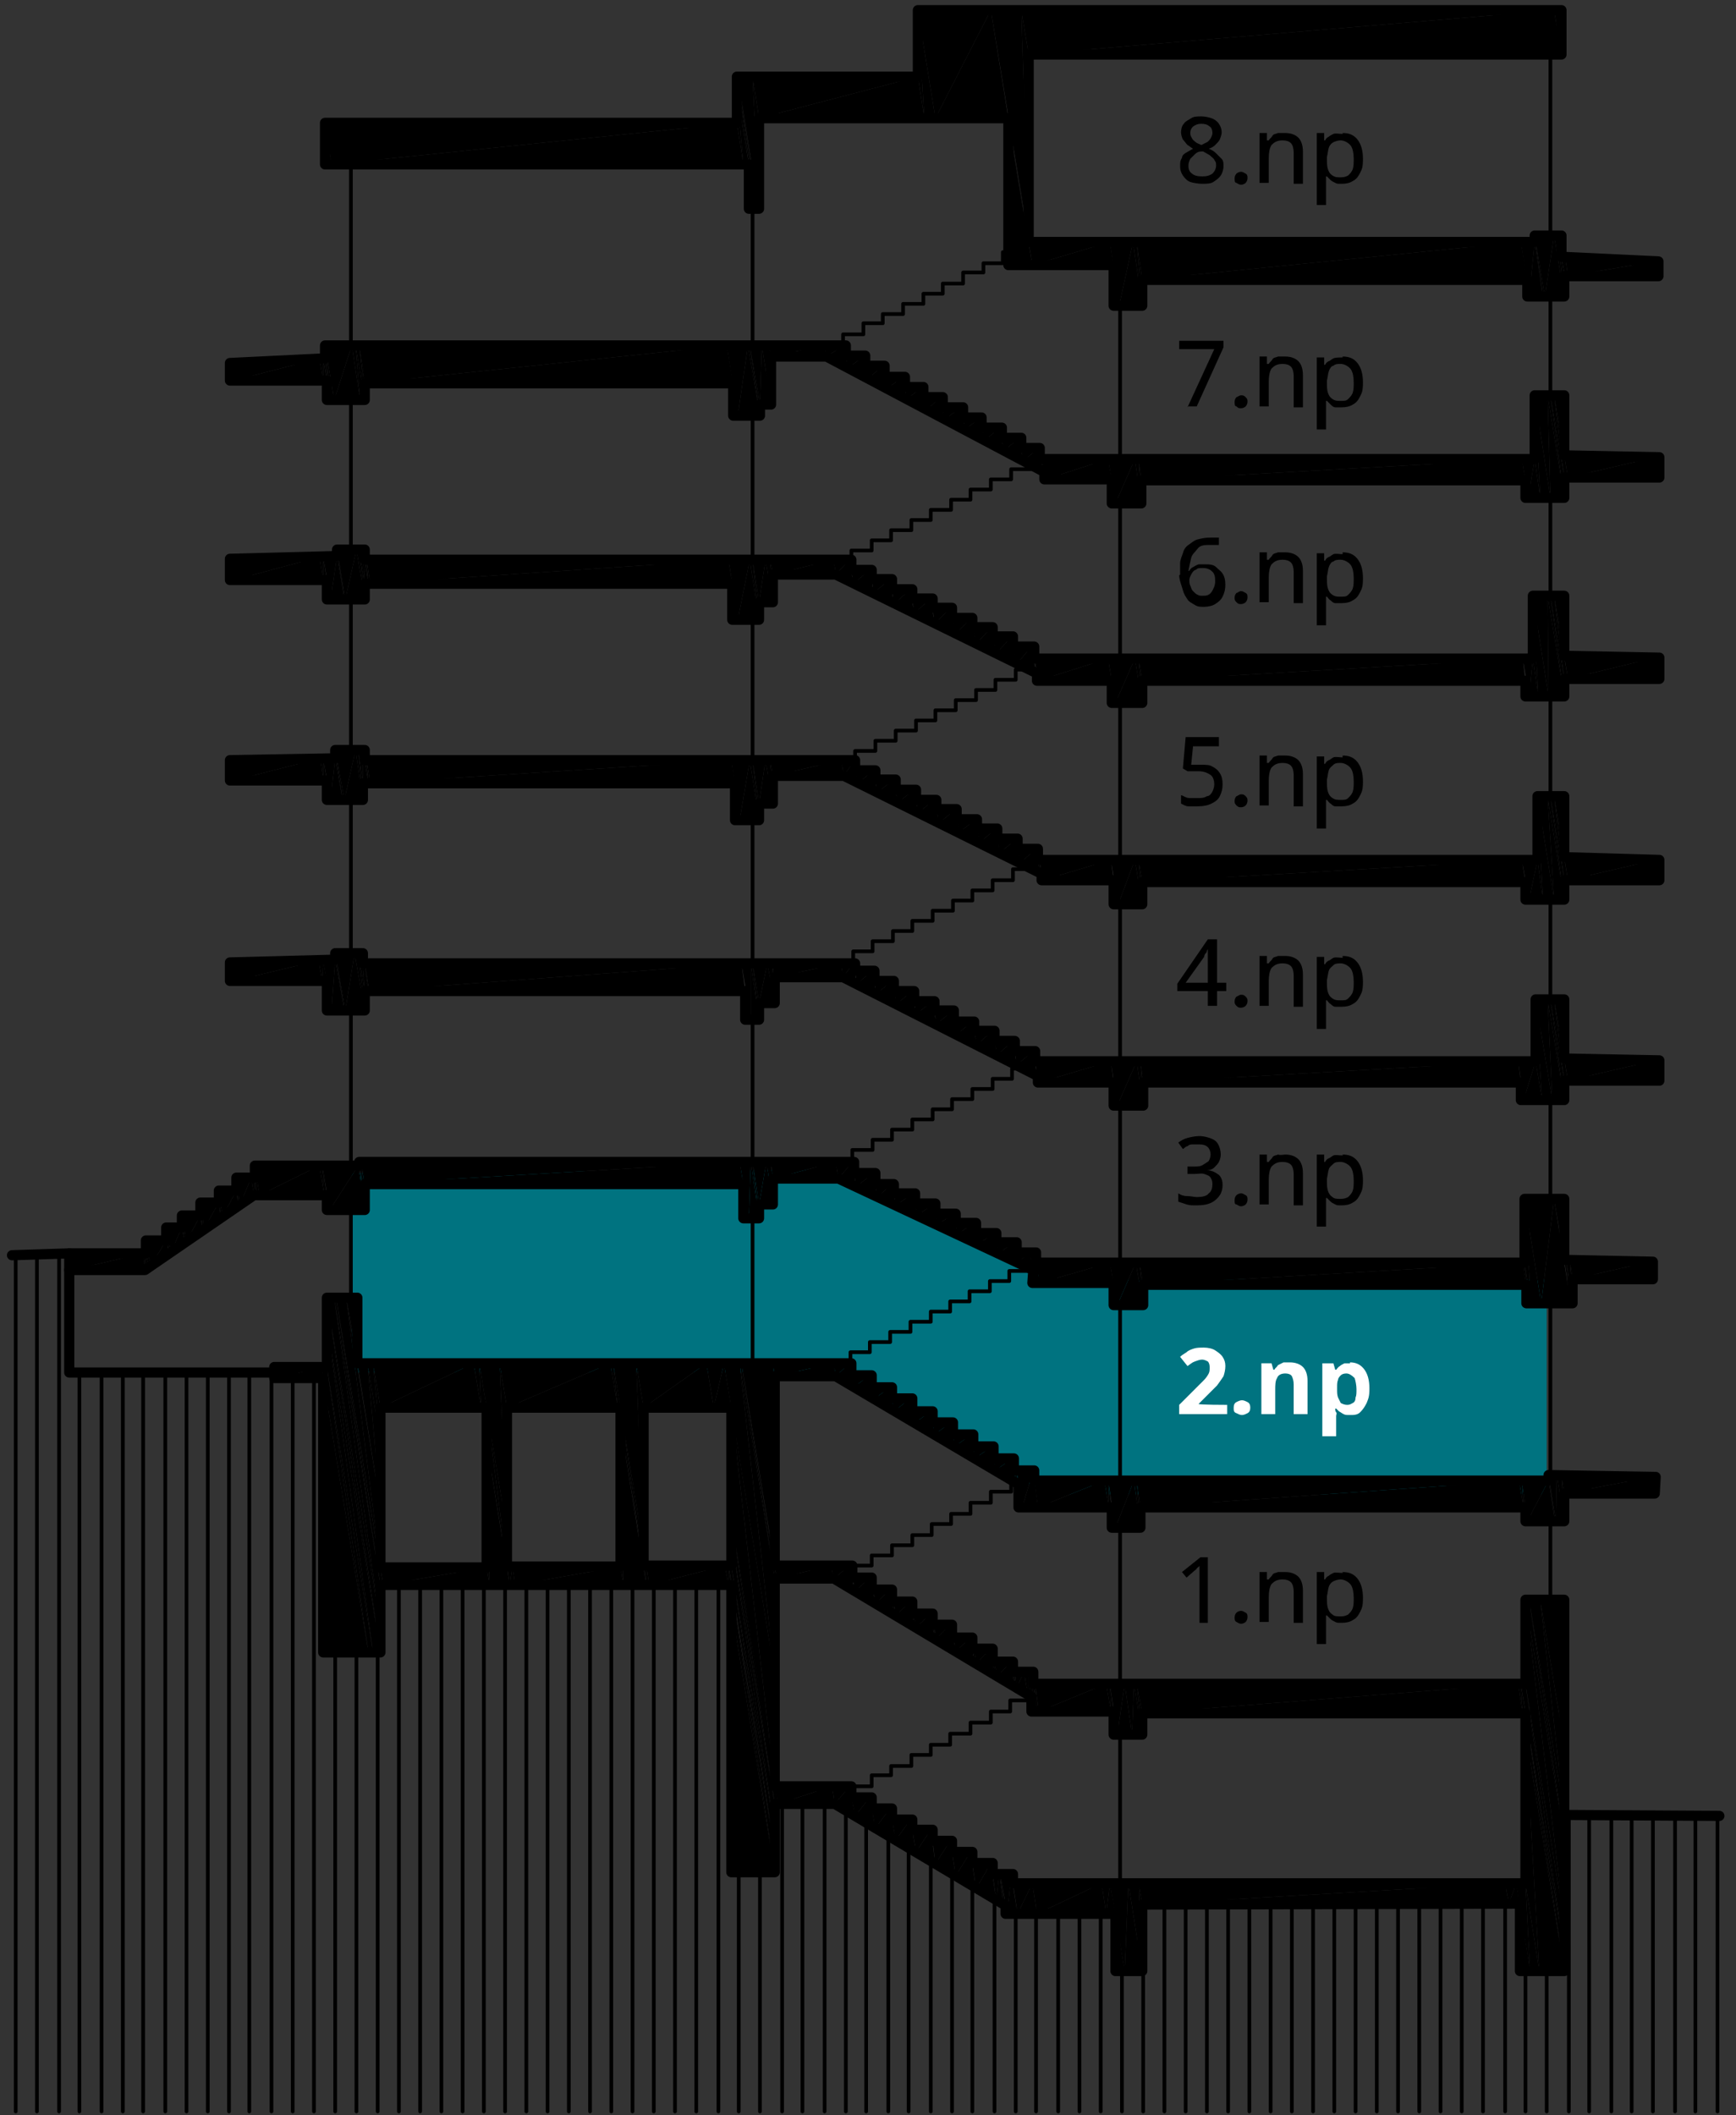 <?xml version="1.0" encoding="UTF-8"?>
<svg id="Layer_1" data-name="Layer 1" xmlns="http://www.w3.org/2000/svg" version="1.1" viewBox="0 0 188 229">
  <rect x="0" y="0" width="188" height="229" fill="#333333" stroke="none"/>
  <defs>
    <style>
      .cls-1, .cls-2, .cls-3, .cls-4, .cls-5 {
        stroke-width: 0px;
      }

      .cls-1, .cls-4 {
        fill: #000;
      }

      .cls-2, .cls-6, .cls-7 {
        fill: none;
      }

      .cls-3 {
        fill: #007380;
      }

      .cls-4 {
        fill-rule: evenodd;
      }

      .cls-6 {
        stroke-width: .4px;
      }

      .cls-6, .cls-7 {
        stroke: #000;
        stroke-linecap: round;
        stroke-linejoin: round;
      }

      .cls-7 {
        stroke-width: 1.1px;
      }

      .cls-5 {
        fill: #fff;
      }
    </style>
  </defs>
  <polygon class="cls-3" points="38.1 127 38.1 148.6 90.5 148.6 113.2 161.8 167.5 161.8 167.5 138.5 113.4 138.5 90 126.6 38.1 127"/>
  <g id="Layer_3" data-name="Layer 3">
    <path class="cls-4" d="M40.8,56.1"/>
    <line class="cls-6" x1="92.2" y1="40" x2="89.5" y2="38.6"/>
    <polygon class="cls-7" points="35.2 13.7 35.2 13.3 79.8 13.3 79.8 8.3 99.4 8.3 99.4 1.1 169.1 1.1 169.1 5.9 111.4 5.9 111.4 26.2 166.2 26.2 166.2 25.5 169.1 25.5 169.1 27.8 179.6 28.3 179.6 29.9 169.4 29.9 169.4 32.1 165.4 32.1 165.4 30.3 123.7 30.3 123.7 33.1 120.6 33.1 120.6 28.7 109.2 28.7 109.2 12.8 82.2 12.8 82.2 22.6 81.1 22.6 81.1 17.8 35.2 17.8 35.2 13.7"/>
    <polygon class="cls-7" points="38.1 37.4 35.2 37.4 35.2 38.8 24.9 39.3 24.9 41.2 35.4 41.2 35.4 43.3 39.5 43.3 39.5 41.5 79.4 41.5 79.4 45 82.3 45 82.3 43.8 83.5 43.8 83.5 38.6 89.5 38.6 113.1 51.1 113.1 51.9 120.4 51.9 120.4 54.5 123.6 54.5 123.6 52 165.2 52 165.2 53.9 169.4 53.9 169.4 51.7 179.7 51.7 179.7 49.5 169.4 49.3 169.4 42.8 166.2 42.8 166.2 49.7 112.6 49.7 112.6 48.5 110.6 48.5 110.6 47.4 108.5 47.4 108.5 46.3 106.3 46.3 106.3 45.2 104.3 45.2 104.3 44.1 102.1 44.1 102.1 43 100 43 100 41.9 98 41.9 98 40.8 95.8 40.8 95.8 39.6 93.7 39.6 93.7 38.5 91.6 38.5 91.6 37.4 38.1 37.4"/>
    <polyline class="cls-6" points="92.2 60.6 92.2 59.6 94.4 59.6 94.4 58.5 96.5 58.5 96.5 57.4 98.7 57.4 98.7 56.3 100.8 56.3 100.8 55.2 103 55.2 103 54.1 105.1 54.1 105.1 53 107.3 53 107.3 51.9 109.5 51.9 109.5 50.8 111.7 50.8 111.7 50.3"/>
    <polyline class="cls-6" points="91.3 37.4 91.3 36.2 93.5 36.2 93.5 35 95.6 35 95.6 34 97.8 34 97.8 32.9 100 32.9 100 31.8 102.1 31.8 102.1 30.7 104.3 30.7 104.3 29.5 106.5 29.5 106.5 28.5 108.6 28.5 108.6 27.3 109.2 27.3"/>
    <line class="cls-6" x1="111.4" y1="26.2" x2="111.8" y2="26.2"/>
    <polygon class="cls-7" points="39.5 60.6 39.5 59.5 36.5 59.5 36.5 60.2 24.9 60.5 24.9 62.8 35.4 62.8 35.4 64.9 39.5 64.9 39.5 63.2 79.3 63.2 79.3 67.1 82.2 67.1 82.2 65.2 83.7 65.2 83.7 62.2 90.5 62.2 112.3 72.9 112.3 73.7 120.4 73.7 120.4 76.1 123.7 76.1 123.7 73.7 165.2 73.7 165.2 75.4 169.4 75.4 169.4 73.5 179.7 73.5 179.7 71.2 169.4 71 169.4 64.5 166 64.5 166 71.3 112 71.3 112 70 109.7 70 109.7 68.9 107.5 68.9 107.5 67.9 105.3 67.9 105.3 66.9 103.1 66.9 103.1 65.8 101 65.8 101 64.8 98.8 64.8 98.8 63.8 96.6 63.8 96.6 62.7 94.4 62.7 94.4 61.7 92.2 61.7 92.2 60.6 39.5 60.6"/>
    <polyline class="cls-6" points="92.6 82.3 92.6 81.3 94.8 81.3 94.8 80.2 97 80.2 97 79.1 99.2 79.1 99.2 78 101.3 78 101.3 76.9 103.5 76.9 103.5 75.8 105.7 75.8 105.7 74.7 107.8 74.7 107.8 73.6 110 73.6 110 72.5 111.3 72.5"/>
    <polygon class="cls-7" points="39.5 82.3 39.5 81.2 36.3 81.2 36.3 82.1 24.9 82.3 24.9 84.5 35.4 84.5 35.4 86.6 39.3 86.6 39.3 84.8 79.6 84.8 79.6 88.8 82.2 88.8 82.2 87 83.7 87 83.7 84 91.4 84 112.8 94.6 112.8 95.3 120.6 95.3 120.6 97.9 123.7 97.9 123.7 95.5 165.2 95.5 165.2 97.4 169.4 97.4 169.4 95.3 179.7 95.3 179.7 93.1 169.4 92.8 169.4 86.2 166.5 86.2 166.5 93.1 112.4 93.1 112.4 91.9 110.2 91.9 110.2 90.8 108 90.8 108 89.7 105.8 89.7 105.8 88.7 103.6 88.7 103.6 87.6 101.4 87.6 101.4 86.6 99.2 86.6 99.2 85.5 97 85.5 97 84.4 94.8 84.4 94.8 83.4 92.6 83.4 92.6 82.3 39.5 82.3"/>
    <polyline class="cls-6" points="92.4 104.3 92.4 103 94.5 103 94.5 101.9 96.7 101.9 96.7 100.8 98.8 100.8 98.8 99.7 101 99.7 101 98.6 103.2 98.6 103.2 97.5 105.3 97.5 105.3 96.4 107.5 96.4 107.5 95.3 109.7 95.3 109.7 94.1 111.9 94.1 111.9 94.1"/>
    <line class="cls-6" x1="113.4" y1="93.1" x2="113.9" y2="93.1"/>
    <polygon class="cls-7" points="39.3 104.3 39.3 103.2 36.3 103.2 36.3 103.9 24.9 104.2 24.9 106.2 35.4 106.2 35.4 109.4 39.5 109.4 39.5 107.3 80.7 107.3 80.7 110.4 82.2 110.4 82.2 108.6 83.9 108.6 83.9 105.8 91.3 105.8 112.4 116.5 112.4 117.2 120.6 117.2 120.6 119.7 123.8 119.7 123.8 117.2 164.7 117.2 164.7 119.1 169.4 119.1 169.4 117 179.7 117 179.7 114.8 169.4 114.6 169.4 108.2 166.3 108.2 166.3 114.9 112.1 114.9 112.1 113.8 109.9 113.8 109.9 112.7 107.7 112.7 107.7 111.6 105.5 111.6 105.5 110.6 103.3 110.6 103.3 109.4 101.2 109.4 101.2 108.4 99 108.4 99 107.3 96.8 107.3 96.8 106.2 94.7 106.2 94.7 105.1 92.6 105.1 92.6 104.3 39.3 104.3"/>
    <polyline class="cls-6" points="92.3 125.8 92.3 124.5 94.5 124.5 94.5 123.4 96.6 123.4 96.6 122.3 98.8 122.3 98.8 121.2 101 121.2 101 120.1 103.1 120.1 103.1 119 105.3 119 105.3 117.9 107.5 117.9 107.5 116.8 109.6 116.8 109.6 115.7 110.9 115.7"/>
    <polygon class="cls-7" points="38.9 125.8 38.9 126.2 27.6 126.2 27.6 127.5 25.6 127.5 25.6 128.9 23.7 128.9 23.7 130.2 21.7 130.2 21.7 131.6 19.7 131.6 19.7 132.9 18 132.9 18 134.3 15.8 134.3 15.8 135.7 7.5 135.7 7.5 137.5 15.7 137.5 27.5 129.4 35.4 129.4 35.4 131 39.5 131 39.5 128.2 80.5 128.2 80.5 131.9 82.2 131.9 82.2 130.4 83.7 130.4 83.7 127.6 90.8 127.6 111.9 137.5 111.8 138.9 120.6 138.9 120.6 141.3 123.8 141.3 123.8 139.1 165.3 139.1 165.3 141.1 170.3 141.1 170.3 138.5 179 138.5 179 136.6 169.4 136.4 169.4 129.8 165.1 129.8 165.1 136.7 112.2 136.7 112.2 135.6 110.1 135.6 110.1 134.5 107.9 134.5 107.9 133.5 105.7 133.5 105.7 132.4 103.5 132.4 103.5 131.4 101.3 131.4 101.3 130.3 99.1 130.3 99.1 129.2 96.8 129.2 96.8 128.2 94.8 128.2 94.8 127 92.5 127 92.5 125.8 38.9 125.8"/>
    <polygon class="cls-7" points="83.9 170.9 90.3 170.9 111.7 183.7 111.7 185.3 120.6 185.3 120.6 187.8 123.7 187.8 123.7 185.5 165.2 185.5 165.2 203.9 109.7 203.9 109.7 202.9 107.5 202.9 107.5 201.7 105.3 201.7 105.3 200.5 103.1 200.5 103.1 199.3 101 199.3 101 198.1 98.8 198.1 98.8 197 96.6 197 96.6 195.8 94.4 195.8 94.4 194.6 92.2 194.6 92.2 193.4 83.9 193.4 83.9 170.9"/>
    <polyline class="cls-6" points="92.2 169.5 94.4 169.5 94.4 168.4 96.6 168.4 96.6 167.3 98.8 167.3 98.8 166.2 100.9 166.2 100.9 165 103 165 103 163.9 105.1 163.9 105.1 162.7 107.3 162.7 107.3 161.5 109.5 161.5 109.5 160.3 109.7 160.3"/>
    <polyline class="cls-6" points="92.1 147.6 92.1 146.4 94.2 146.4 94.2 145.3 96.4 145.3 96.4 144.2 98.6 144.2 98.6 143.1 100.8 143.1 100.8 142 102.9 142 102.9 140.9 105 140.9 105 139.8 107.2 139.8 107.2 138.7 109.3 138.7 109.3 137.6 111.5 137.6 111.5 137.3"/>
    <line class="cls-6" x1="113.2" y1="136.7" x2="113.5" y2="136.7"/>
    <rect class="cls-7" x="41.2" y="152.4" width="11.5" height="17.3"/>
    <rect class="cls-7" x="54.9" y="152.4" width="12.3" height="17.2"/>
    <rect class="cls-7" x="69.7" y="152.4" width="9.5" height="17.1"/>
    <polyline class="cls-7" points="7.5 137.5 7.5 148.6 29.7 148.6"/>
    <line class="cls-7" x1="7.5" y1="135.7" x2="1.3" y2="135.9"/>
    <polyline class="cls-7" points="169.4 196.5 169.4 173.2 165.2 173.2 165.2 182.3 111.9 182.3 111.9 181 109.7 181 109.7 179.9 107.5 179.9 107.5 178.5 105.3 178.5 105.3 177.3 103.1 177.3 103.1 175.9 101 175.9 101 174.7 98.8 174.7 98.8 173.4 96.6 173.4 96.6 172.1 94.4 172.1 94.4 170.8 92.3 170.8 92.3 169.5 83.9 169.5 83.9 149 90.5 149 110.3 160.7 110.3 163.2 120.4 163.2 120.4 165.4 123.5 165.4 123.5 163.2 165.2 163.2 165.2 164.7 169.4 164.7 169.4 161.7 179.2 161.7 179.3 159.9 167.7 159.7 167.7 160.3 112 160.3 112 159.2 109.8 159.2 109.8 157.9 107.6 157.9 107.6 156.6 105.4 156.6 105.4 155.3 103.2 155.3 103.2 154 101 154 101 152.8 98.8 152.8 98.8 151.4 96.6 151.4 96.6 150.2 94.4 150.2 94.4 148.9 92.2 148.9 92.2 147.6 38.7 147.6 38.7 140.5 35.4 140.5 35.4 148 29.7 148 29.7 149.2 35 149.2 35 178.9 41.2 178.9 41.2 171.6 79.2 171.6 79.2 202.7 83.9 202.7 83.9 195.4"/>
    <polyline class="cls-7" points="83.9 195.3 90.4 195.3 108.9 206.3 108.9 207.2 120.8 207.2 120.8 213.4 123.7 213.4 123.7 206.2 164.6 206.1 164.6 213.4 169.4 213.4 169.4 196.5 186.2 196.6 169.4 196.5"/>
    <line class="cls-7" x1="41.2" y1="171.6" x2="41.3" y2="171.6"/>
    <polyline class="cls-6" points="92.2 193.4 94.4 193.4 94.4 192.2 96.5 192.2 96.5 191.2 98.7 191.2 98.7 190 100.8 190 100.8 188.9 102.9 188.9 102.9 187.7 105.1 187.7 105.1 186.5 107.3 186.5 107.3 185.3 109.4 185.3 109.4 184.1 111.7 184.1"/>
    <path class="cls-6" d="M167.9,164.7v8.5M167.9,141.1v18.6M167.9,119.1v10.6M38,131v9.6M38,109.4v16.7M38,86.6v16.6M38,64.9v16.3M38,43.3v16.2M38,17.8v19.6M167.9,129.8v-10.6M167.9,108.2v-10.8M167.9,86.2v-10.8M167.9,64.5v-10.6M167.9,42.8v-10.7M167.9,25.5V5.9"/>
    <path class="cls-6" d="M121.3,187.8v16.2M121.3,165.4v16.8M121.3,141.3v19M121.3,119.7v17.1M121.3,97.9v17M121.3,76.1v16.9M121.3,54.5v16.9M121.3,33.1v16.6M81.5,37.4v-14.8M81.5,131.9v15.7M81.5,110.4v15.5M81.5,88.8v15.6M81.5,67.1v15.2M81.5,45v15.6"/>
    <polyline class="cls-4" points="35.2 17.8 35.8 17.8 35.2 13.7"/>
    <polyline class="cls-4" points="35.8 17.8 35.9 17.8 35.2 13.3"/>
    <polyline class="cls-4" points="35.8 17.8 35.2 13.7 35.2 13.3"/>
    <polyline class="cls-4" points="81.1 22.6 81.3 22.6 81.1 21.4"/>
    <polyline class="cls-4" points="35.9 17.8 80.5 17.8 79.8 13.3"/>
    <polyline class="cls-4" points="35.9 17.8 35.2 13.3 79.8 13.3"/>
    <polyline class="cls-4" points="80.5 17.8 81.1 17.8 79.8 9.8"/>
    <polyline class="cls-4" points="80.5 17.8 79.8 13.3 79.8 9.8"/>
    <polyline class="cls-4" points="81.3 22.6 81.9 22.6 81.1 17.8"/>
    <polyline class="cls-4" points="81.3 22.6 81.1 21.4 81.1 17.8"/>
    <polyline class="cls-4" points="81.9 22.6 82.1 22.6 79.8 8.3"/>
    <polyline class="cls-4" points="81.9 22.6 79.8 9.8 79.8 8.3"/>
    <polyline class="cls-4" points="82.1 22.6 82.2 22.6 79.9 8.3"/>
    <polyline class="cls-4" points="82.1 22.6 79.8 8.3 79.9 8.3"/>
    <polyline class="cls-4" points="82.2 22.6 82.2 12.8 81.5 8.3"/>
    <polyline class="cls-4" points="82.2 22.6 79.9 8.3 81.5 8.3"/>
    <polyline class="cls-4" points="82.2 12.8 100.1 12.8 99.4 8.3"/>
    <polyline class="cls-4" points="82.2 12.8 81.5 8.3 99.4 8.3"/>
    <polyline class="cls-4" points="100.1 12.8 101.3 12.8 99.4 1.1"/>
    <polyline class="cls-4" points="100.1 12.8 99.4 8.3 99.4 1.1"/>
    <polyline class="cls-4" points="109.2 28.7 111.8 28.7 109.2 13.1"/>
    <polyline class="cls-4" points="101.3 12.8 109.2 12.8 107.3 1.1"/>
    <polyline class="cls-4" points="101.3 12.8 99.4 1.1 107.3 1.1"/>
    <polyline class="cls-4" points="111.4 26.2 111.4 25.9 109.2 12.8"/>
    <polyline class="cls-4" points="111.4 26.2 109.2 13.1 109.2 12.8"/>
    <polyline class="cls-4" points="111.4 25.9 111.4 5.9 110.6 1.1"/>
    <polyline class="cls-4" points="111.4 25.9 107.3 1.1 110.6 1.1"/>
    <polyline class="cls-4" points="120.6 33.1 121.2 33.1 120.6 28.7"/>
    <polyline class="cls-4" points="111.8 28.7 120.6 28.7 120.2 26.2"/>
    <polyline class="cls-4" points="111.8 28.7 111.4 26.2 120.2 26.2"/>
    <polyline class="cls-4" points="121.2 33.1 123.7 33.1 122.7 26.2"/>
    <polyline class="cls-4" points="121.2 33.1 120.2 26.2 122.7 26.2"/>
    <polyline class="cls-4" points="123.7 33.1 123.7 30.3 123.1 26.2"/>
    <polyline class="cls-4" points="123.7 33.1 122.7 26.2 123.1 26.2"/>
    <polyline class="cls-4" points="165.4 32.1 165.6 32.1 165.4 30.3"/>
    <polyline class="cls-4" points="123.7 30.3 165.4 30.3 164.7 26.2"/>
    <polyline class="cls-4" points="123.7 30.3 123.1 26.2 164.7 26.2"/>
    <polyline class="cls-4" points="165.6 32.1 167.1 32.1 166.2 26.2"/>
    <polyline class="cls-4" points="165.6 32.1 164.7 26.2 166.2 26.2"/>
    <polyline class="cls-4" points="167.1 32.1 167.3 32.1 166.2 25.5"/>
    <polyline class="cls-4" points="167.1 32.1 166.2 26.2 166.2 25.5"/>
    <polyline class="cls-4" points="167.3 32.1 169.4 32.1 168.3 25.5"/>
    <polyline class="cls-4" points="167.3 32.1 166.2 25.5 168.3 25.5"/>
    <polyline class="cls-4" points="169.4 32.1 169.4 29.9 168.7 25.5"/>
    <polyline class="cls-4" points="169.4 32.1 168.3 25.5 168.7 25.5"/>
    <polyline class="cls-4" points="169.1 27.8 168.7 25.5 169.1 25.5"/>
    <polyline class="cls-4" points="169.4 29.9 169.5 29.9 168.7 25.5"/>
    <polyline class="cls-4" points="169.4 29.9 168.7 25.5 168.7 25.5"/>
    <polyline class="cls-4" points="169.5 29.9 169.8 29.9 169.5 27.8"/>
    <polyline class="cls-4" points="169.5 29.9 169.1 27.8 169.5 27.8"/>
    <polyline class="cls-4" points="169.1 5.9 168.3 1.1 169.1 1.1"/>
    <polyline class="cls-4" points="111.4 5.9 169.1 5.9 168.3 1.1"/>
    <polyline class="cls-4" points="111.4 5.9 110.6 1.1 168.3 1.1"/>
    <polyline class="cls-4" points="179.6 29.9 179.3 28.3 179.6 28.3"/>
    <polyline class="cls-4" points="169.8 29.9 179.6 29.9 179.3 28.3"/>
    <polyline class="cls-4" points="169.8 29.9 169.5 27.8 179.3 28.3"/>
    <polyline class="cls-4" points="7.5 137.5 7.8 137.5 7.5 135.7"/>
    <polyline class="cls-4" points="7.8 137.5 15.7 137.5 15.5 135.7"/>
    <polyline class="cls-4" points="7.8 137.5 7.5 135.7 15.5 135.7"/>
    <polyline class="cls-4" points="15.7 137.5 16.1 137.3 15.8 135.7"/>
    <polyline class="cls-4" points="15.7 137.5 15.5 135.7 15.8 135.7"/>
    <polyline class="cls-4" points="16.1 137.3 16.3 137.1 15.8 134.3"/>
    <polyline class="cls-4" points="16.1 137.3 15.8 135.7 15.8 134.3"/>
    <polyline class="cls-4" points="16.3 137.1 18.3 135.7 18 134.3"/>
    <polyline class="cls-4" points="16.3 137.1 15.8 134.3 18 134.3"/>
    <polyline class="cls-4" points="18.3 135.7 18.5 135.6 18 132.9"/>
    <polyline class="cls-4" points="18.3 135.7 18 134.3 18 132.9"/>
    <polyline class="cls-4" points="18.5 135.6 20 134.5 19.7 132.9"/>
    <polyline class="cls-4" points="18.5 135.6 18 132.9 19.7 132.9"/>
    <polyline class="cls-4" points="20 134.5 20.2 134.4 19.7 131.6"/>
    <polyline class="cls-4" points="20 134.5 19.7 132.9 19.7 131.6"/>
    <polyline class="cls-4" points="20.2 134.4 21.9 133.1 21.7 131.6"/>
    <polyline class="cls-4" points="20.2 134.4 19.7 131.6 21.7 131.6"/>
    <polyline class="cls-4" points="21.9 133.1 22.1 133 21.7 130.2"/>
    <polyline class="cls-4" points="21.9 133.1 21.7 131.6 21.7 130.2"/>
    <polyline class="cls-4" points="22.1 133 23.9 131.8 23.7 130.2"/>
    <polyline class="cls-4" points="22.1 133 21.7 130.2 23.7 130.2"/>
    <polyline class="cls-4" points="23.9 131.8 24.1 131.7 23.7 128.9"/>
    <polyline class="cls-4" points="23.9 131.8 23.7 130.2 23.7 128.9"/>
    <polyline class="cls-4" points="24.1 131.7 25.8 130.5 25.6 128.9"/>
    <polyline class="cls-4" points="24.1 131.7 23.7 128.9 25.6 128.9"/>
    <polyline class="cls-4" points="25.8 130.5 26 130.4 25.6 127.5"/>
    <polyline class="cls-4" points="25.8 130.5 25.6 128.9 25.6 127.5"/>
    <polyline class="cls-4" points="26 130.4 27.5 129.4 27.2 127.5"/>
    <polyline class="cls-4" points="26 130.4 25.6 127.5 27.2 127.5"/>
    <polyline class="cls-4" points="27.5 129.4 27.8 129.4 27.6 127.5"/>
    <polyline class="cls-4" points="27.5 129.4 27.2 127.5 27.6 127.5"/>
    <polyline class="cls-4" points="27.8 129.4 28.1 129.4 27.6 126.2"/>
    <polyline class="cls-4" points="27.8 129.4 27.6 127.5 27.6 126.2"/>
    <polyline class="cls-4" points="35.4 131 35.7 131 35.4 129.4"/>
    <polyline class="cls-4" points="28.1 129.4 35.1 129.4 34.6 126.2"/>
    <polyline class="cls-4" points="28.1 129.4 27.6 126.2 34.6 126.2"/>
    <polyline class="cls-4" points="35.1 129.4 35.4 129.4 34.9 126.2"/>
    <polyline class="cls-4" points="35.1 129.4 34.6 126.2 34.9 126.2"/>
    <polyline class="cls-4" points="35.7 131 39.5 131 38.8 126.2"/>
    <polyline class="cls-4" points="35.7 131 34.9 126.2 38.8 126.2"/>
    <polyline class="cls-4" points="39.5 131 39.5 130.4 38.9 126.2"/>
    <polyline class="cls-4" points="39.5 131 38.8 126.2 38.9 126.2"/>
    <polyline class="cls-4" points="39.5 130.4 39.5 130 38.9 125.8"/>
    <polyline class="cls-4" points="39.5 130.4 38.9 126.2 38.9 125.8"/>
    <polyline class="cls-4" points="39.5 130 39.5 128.2 39.1 125.8"/>
    <polyline class="cls-4" points="39.5 130 38.9 125.8 39.1 125.8"/>
    <polyline class="cls-4" points="80.5 131.9 81.1 131.9 80.5 128.2"/>
    <polyline class="cls-4" points="39.5 128.2 80.5 128.2 80.1 125.8"/>
    <polyline class="cls-4" points="39.5 128.2 39.1 125.8 80.1 125.8"/>
    <polyline class="cls-4" points="81.1 131.9 82.2 131.9 81.3 125.8"/>
    <polyline class="cls-4" points="81.1 131.9 80.1 125.8 81.3 125.8"/>
    <polyline class="cls-4" points="82.2 131.9 82.2 130.4 81.5 125.8"/>
    <polyline class="cls-4" points="82.2 131.9 81.3 125.8 81.5 125.8"/>
    <polyline class="cls-4" points="82.2 130.4 83.7 130.4 83 125.8"/>
    <polyline class="cls-4" points="82.2 130.4 81.5 125.8 83 125.8"/>
    <polyline class="cls-4" points="83.7 130.4 83.7 127.6 83.5 125.8"/>
    <polyline class="cls-4" points="83.7 130.4 83 125.8 83.5 125.8"/>
    <polyline class="cls-4" points="83.7 127.6 90.8 127.6 90.5 125.8"/>
    <polyline class="cls-4" points="83.7 127.6 83.5 125.8 90.5 125.8"/>
    <polyline class="cls-4" points="92.5 127 92.3 125.8 92.5 125.8"/>
    <polyline class="cls-4" points="90.8 127.6 92.7 128.5 92.3 125.8"/>
    <polyline class="cls-4" points="90.8 127.6 90.5 125.8 92.3 125.8"/>
    <polyline class="cls-4" points="94.8 128.2 94.6 127 94.8 127"/>
    <polyline class="cls-4" points="92.7 128.5 95 129.6 94.6 127"/>
    <polyline class="cls-4" points="92.7 128.5 92.5 127 94.6 127"/>
    <polyline class="cls-4" points="96.8 129.2 96.6 128.2 96.8 128.2"/>
    <polyline class="cls-4" points="95 129.6 97 130.5 96.6 128.2"/>
    <polyline class="cls-4" points="95 129.6 94.8 128.2 96.6 128.2"/>
    <polyline class="cls-4" points="99.1 130.3 98.9 129.2 99.1 129.2"/>
    <polyline class="cls-4" points="97 130.5 99.3 131.6 98.9 129.2"/>
    <polyline class="cls-4" points="97 130.5 96.8 129.2 98.9 129.2"/>
    <polyline class="cls-4" points="101.3 131.4 101.2 130.3 101.3 130.3"/>
    <polyline class="cls-4" points="99.3 131.6 101.5 132.6 101.2 130.3"/>
    <polyline class="cls-4" points="99.3 131.6 99.1 130.3 101.2 130.3"/>
    <polyline class="cls-4" points="103.5 132.4 103.3 131.4 103.5 131.4"/>
    <polyline class="cls-4" points="101.5 132.6 103.7 133.6 103.3 131.4"/>
    <polyline class="cls-4" points="101.5 132.6 101.3 131.4 103.3 131.4"/>
    <polyline class="cls-4" points="105.7 133.5 105.5 132.4 105.7 132.4"/>
    <polyline class="cls-4" points="103.7 133.6 105.9 134.7 105.5 132.4"/>
    <polyline class="cls-4" points="103.7 133.6 103.5 132.4 105.5 132.4"/>
    <polyline class="cls-4" points="107.9 134.5 107.7 133.5 107.9 133.5"/>
    <polyline class="cls-4" points="105.9 134.7 108.1 135.7 107.7 133.5"/>
    <polyline class="cls-4" points="105.9 134.7 105.7 133.5 107.7 133.5"/>
    <polyline class="cls-4" points="110.1 135.6 109.9 134.5 110.1 134.5"/>
    <polyline class="cls-4" points="108.1 135.7 110.2 136.7 109.9 134.5"/>
    <polyline class="cls-4" points="108.1 135.7 107.9 134.5 109.9 134.5"/>
    <polyline class="cls-4" points="111.8 138.9 112.1 138.9 111.9 137.5"/>
    <polyline class="cls-4" points="110.2 136.7 111.9 137.5 111.5 135.6"/>
    <polyline class="cls-4" points="110.2 136.7 110.1 135.6 111.5 135.6"/>
    <polyline class="cls-4" points="112.2 136.7 112.1 135.6 112.2 135.6"/>
    <polyline class="cls-4" points="112.1 138.9 112.6 138.9 112.1 135.6"/>
    <polyline class="cls-4" points="112.1 138.9 111.5 135.6 112.1 135.6"/>
    <polyline class="cls-4" points="120.6 141.3 121 141.3 120.6 138.9"/>
    <polyline class="cls-4" points="112.6 138.9 120.6 138.9 120.2 136.7"/>
    <polyline class="cls-4" points="112.6 138.9 112.2 136.7 120.2 136.7"/>
    <polyline class="cls-4" points="121 141.3 123.8 141.3 123 136.7"/>
    <polyline class="cls-4" points="121 141.3 120.2 136.7 123 136.7"/>
    <polyline class="cls-4" points="123.8 141.3 123.8 139.1 123.4 136.7"/>
    <polyline class="cls-4" points="123.8 141.3 123 136.7 123.4 136.7"/>
    <polyline class="cls-4" points="165.3 141.1 165.6 141.1 165.3 139.1"/>
    <polyline class="cls-4" points="123.8 139.1 165.3 139.1 164.9 136.7"/>
    <polyline class="cls-4" points="123.8 139.1 123.4 136.7 164.9 136.7"/>
    <polyline class="cls-4" points="165.6 141.1 165.8 141.1 165.1 136.7"/>
    <polyline class="cls-4" points="165.6 141.1 164.9 136.7 165.1 136.7"/>
    <polyline class="cls-4" points="165.8 141.1 166.9 141.1 165.1 129.8"/>
    <polyline class="cls-4" points="165.8 141.1 165.1 136.7 165.1 129.8"/>
    <polyline class="cls-4" points="166.9 141.1 170.1 141.1 168.3 129.8"/>
    <polyline class="cls-4" points="166.9 141.1 165.1 129.8 168.3 129.8"/>
    <polyline class="cls-4" points="170.1 141.1 170.3 141.1 169.6 136.4"/>
    <polyline class="cls-4" points="170.1 141.1 169.4 136.4 169.6 136.4"/>
    <polyline class="cls-4" points="169.4 132.6 168.9 129.8 169.4 129.8"/>
    <polyline class="cls-4" points="169.4 136.4 169.4 132.6 168.9 129.8"/>
    <polyline class="cls-4" points="169.4 136.4 168.3 129.8 168.9 129.8"/>
    <polyline class="cls-4" points="170.3 141.1 170.3 138.5 170 136.4"/>
    <polyline class="cls-4" points="170.3 141.1 169.6 136.4 170 136.4"/>
    <polyline class="cls-4" points="179 138.5 178.7 136.6 179 136.6"/>
    <polyline class="cls-4" points="170.3 138.5 179 138.5 178.7 136.6"/>
    <polyline class="cls-4" points="170.3 138.5 170 136.4 178.7 136.6"/>
    <polyline class="cls-4" points="24.9 106.2 25.3 106.2 24.9 104.2"/>
    <polyline class="cls-4" points="35.4 109.4 35.9 109.4 35.4 106.2"/>
    <polyline class="cls-4" points="25.3 106.2 34.9 106.2 34.5 104"/>
    <polyline class="cls-4" points="25.3 106.2 24.9 104.2 34.5 104"/>
    <polyline class="cls-4" points="34.9 106.2 35.4 106.2 35 104"/>
    <polyline class="cls-4" points="34.9 106.2 34.5 104 35 104"/>
    <polyline class="cls-4" points="35.9 109.4 37.3 109.4 36.3 103.9"/>
    <polyline class="cls-4" points="35.9 109.4 35 104 36.3 103.9"/>
    <polyline class="cls-4" points="37.3 109.4 37.4 109.4 36.3 103.2"/>
    <polyline class="cls-4" points="37.3 109.4 36.3 103.9 36.3 103.2"/>
    <polyline class="cls-4" points="37.4 109.4 39.5 109.4 38.4 103.2"/>
    <polyline class="cls-4" points="37.4 109.4 36.3 103.2 38.4 103.2"/>
    <polyline class="cls-4" points="39.5 109.4 39.5 107.3 38.8 103.2"/>
    <polyline class="cls-4" points="39.5 109.4 38.4 103.2 38.8 103.2"/>
    <polyline class="cls-4" points="39.3 104.3 39.2 103.2 39.3 103.2"/>
    <polyline class="cls-4" points="39.5 107.3 39.9 107.3 39.2 103.2"/>
    <polyline class="cls-4" points="39.5 107.3 38.8 103.2 39.2 103.2"/>
    <polyline class="cls-4" points="39.9 107.3 40 107.3 39.5 104.3"/>
    <polyline class="cls-4" points="39.9 107.3 39.3 104.3 39.5 104.3"/>
    <polyline class="cls-4" points="80.7 110.4 81.3 110.4 80.7 107.3"/>
    <polyline class="cls-4" points="40 107.3 80.7 107.3 80.3 104.3"/>
    <polyline class="cls-4" points="40 107.3 39.5 104.3 80.3 104.3"/>
    <polyline class="cls-4" points="81.3 110.4 82.2 110.4 81.3 104.3"/>
    <polyline class="cls-4" points="81.3 110.4 80.3 104.3 81.3 104.3"/>
    <polyline class="cls-4" points="82.2 110.4 82.2 108.6 81.5 104.3"/>
    <polyline class="cls-4" points="82.2 110.4 81.3 104.3 81.5 104.3"/>
    <polyline class="cls-4" points="82.2 108.6 83.9 108.6 83.1 104.3"/>
    <polyline class="cls-4" points="82.2 108.6 81.5 104.3 83.1 104.3"/>
    <polyline class="cls-4" points="83.9 108.6 83.9 105.8 83.6 104.3"/>
    <polyline class="cls-4" points="83.9 108.6 83.1 104.3 83.6 104.3"/>
    <polyline class="cls-4" points="83.9 105.8 91.3 105.8 91.1 104.3"/>
    <polyline class="cls-4" points="83.9 105.8 83.6 104.3 91.1 104.3"/>
    <polyline class="cls-4" points="92.6 105.1 92.4 104.3 92.6 104.3"/>
    <polyline class="cls-4" points="91.3 105.8 92.8 106.5 92.4 104.3"/>
    <polyline class="cls-4" points="91.3 105.8 91.1 104.3 92.4 104.3"/>
    <polyline class="cls-4" points="94.7 106.2 94.5 105.1 94.7 105.1"/>
    <polyline class="cls-4" points="92.8 106.5 94.9 107.6 94.5 105.1"/>
    <polyline class="cls-4" points="92.8 106.5 92.6 105.1 94.5 105.1"/>
    <polyline class="cls-4" points="96.8 107.3 96.6 106.2 96.8 106.2"/>
    <polyline class="cls-4" points="94.9 107.6 97.1 108.7 96.6 106.2"/>
    <polyline class="cls-4" points="94.9 107.6 94.7 106.2 96.6 106.2"/>
    <polyline class="cls-4" points="99 108.4 98.8 107.3 99 107.3"/>
    <polyline class="cls-4" points="97.1 108.7 99.2 109.8 98.8 107.3"/>
    <polyline class="cls-4" points="97.1 108.7 96.8 107.3 98.8 107.3"/>
    <polyline class="cls-4" points="101.2 109.4 101 108.4 101.2 108.4"/>
    <polyline class="cls-4" points="99.2 109.8 101.4 110.9 101 108.4"/>
    <polyline class="cls-4" points="99.2 109.8 99 108.4 101 108.4"/>
    <polyline class="cls-4" points="103.3 110.6 103.2 109.4 103.3 109.4"/>
    <polyline class="cls-4" points="101.4 110.9 103.6 112 103.2 109.4"/>
    <polyline class="cls-4" points="101.4 110.9 101.2 109.4 103.2 109.4"/>
    <polyline class="cls-4" points="105.5 111.6 105.3 110.6 105.5 110.6"/>
    <polyline class="cls-4" points="103.6 112 105.8 113.1 105.3 110.6"/>
    <polyline class="cls-4" points="103.6 112 103.3 110.6 105.3 110.6"/>
    <polyline class="cls-4" points="107.7 112.7 107.5 111.6 107.7 111.6"/>
    <polyline class="cls-4" points="105.8 113.1 108 114.2 107.5 111.6"/>
    <polyline class="cls-4" points="105.8 113.1 105.5 111.6 107.5 111.6"/>
    <polyline class="cls-4" points="109.9 113.8 109.7 112.7 109.9 112.7"/>
    <polyline class="cls-4" points="108 114.2 110.1 115.3 109.7 112.7"/>
    <polyline class="cls-4" points="108 114.2 107.7 112.7 109.7 112.7"/>
    <polyline class="cls-4" points="112.4 117.2 112.4 117.2 112.4 116.7"/>
    <polyline class="cls-4" points="110.1 115.3 112.3 116.5 111.9 113.8"/>
    <polyline class="cls-4" points="110.1 115.3 109.9 113.8 111.9 113.8"/>
    <polyline class="cls-4" points="112.1 114.7 111.9 113.8 112.1 113.8"/>
    <polyline class="cls-4" points="112.1 114.9 112.1 114.7 111.9 113.8"/>
    <line class="cls-2" x1="112.1" y1="114.9" x2="111.9" y2="113.8"/>
    <polyline class="cls-4" points="112.3 116.5 112.4 116.5 112.1 114.9"/>
    <line class="cls-2" x1="112.3" y1="116.5" x2="112.1" y2="114.9"/>
    <polyline class="cls-4" points="112.4 117.2 112.5 117.2 112.4 116.5"/>
    <polyline class="cls-4" points="112.4 117.2 112.4 116.7 112.4 116.5"/>
    <polyline class="cls-4" points="120.6 119.7 121 119.7 120.6 117.2"/>
    <polyline class="cls-4" points="112.5 117.2 120.6 117.2 120.3 114.9"/>
    <polyline class="cls-4" points="112.5 117.2 112.1 114.9 120.3 114.9"/>
    <polyline class="cls-4" points="121 119.7 123.8 119.7 123.1 114.9"/>
    <polyline class="cls-4" points="121 119.7 120.3 114.9 123.1 114.9"/>
    <polyline class="cls-4" points="123.8 119.7 123.8 117.2 123.5 114.9"/>
    <polyline class="cls-4" points="123.8 119.7 123.1 114.9 123.5 114.9"/>
    <polyline class="cls-4" points="164.7 119.1 165 119.1 164.7 117.2"/>
    <polyline class="cls-4" points="123.8 117.2 164.7 117.2 164.4 114.9"/>
    <polyline class="cls-4" points="123.8 117.2 123.5 114.9 164.4 114.9"/>
    <polyline class="cls-4" points="165 119.1 167 119.1 166.3 114.9"/>
    <polyline class="cls-4" points="165 119.1 164.4 114.9 166.3 114.9"/>
    <polyline class="cls-4" points="167 119.1 168.1 119.1 166.3 108.2"/>
    <polyline class="cls-4" points="167 119.1 166.3 114.9 166.3 108.2"/>
    <polyline class="cls-4" points="168.1 119.1 169.4 119.1 167.6 108.2"/>
    <polyline class="cls-4" points="168.1 119.1 166.3 108.2 167.6 108.2"/>
    <polyline class="cls-4" points="169.4 119.1 169.4 117 167.9 108.2"/>
    <polyline class="cls-4" points="169.4 119.1 167.6 108.2 167.9 108.2"/>
    <polyline class="cls-4" points="169.4 114.6 168.3 108.2 169.4 108.2"/>
    <polyline class="cls-4" points="169.4 117 169.8 117 168.3 108.2"/>
    <polyline class="cls-4" points="169.4 117 167.9 108.2 168.3 108.2"/>
    <polyline class="cls-4" points="179.7 117 179.3 114.8 179.7 114.8"/>
    <polyline class="cls-4" points="169.8 117 179.7 117 179.3 114.8"/>
    <polyline class="cls-4" points="169.8 117 169.4 114.6 179.3 114.8"/>
    <polyline class="cls-4" points="24.9 84.5 25.3 84.5 24.9 82.3"/>
    <polyline class="cls-4" points="35.4 86.6 35.8 86.6 35.4 84.5"/>
    <polyline class="cls-4" points="25.3 84.5 35 84.5 34.7 82.1"/>
    <polyline class="cls-4" points="25.3 84.5 24.9 82.3 34.7 82.1"/>
    <polyline class="cls-4" points="35 84.5 35.4 84.5 35 82.1"/>
    <polyline class="cls-4" points="35 84.5 34.7 82.1 35 82.1"/>
    <polyline class="cls-4" points="35.8 86.6 37.1 86.6 36.3 82.1"/>
    <polyline class="cls-4" points="35.8 86.6 35 82.1 36.3 82.1"/>
    <polyline class="cls-4" points="37.1 86.6 37.3 86.6 36.3 81.2"/>
    <polyline class="cls-4" points="37.1 86.6 36.3 82.1 36.3 81.2"/>
    <polyline class="cls-4" points="37.3 86.6 39.3 86.6 38.5 81.2"/>
    <polyline class="cls-4" points="37.3 86.6 36.3 81.2 38.5 81.2"/>
    <polyline class="cls-4" points="39.3 86.6 39.3 84.8 38.8 81.2"/>
    <polyline class="cls-4" points="39.3 86.6 38.5 81.2 38.8 81.2"/>
    <polyline class="cls-4" points="39.5 82.3 39.3 81.2 39.5 81.2"/>
    <polyline class="cls-4" points="39.3 84.8 39.9 84.8 39.3 81.2"/>
    <polyline class="cls-4" points="39.3 84.8 38.8 81.2 39.3 81.2"/>
    <polyline class="cls-4" points="39.9 84.8 40.1 84.8 39.7 82.3"/>
    <polyline class="cls-4" points="39.9 84.8 39.5 82.3 39.7 82.3"/>
    <polyline class="cls-4" points="79.6 88.8 80.1 88.8 79.6 84.8"/>
    <polyline class="cls-4" points="40.1 84.8 79.6 84.8 79.2 82.3"/>
    <polyline class="cls-4" points="40.1 84.8 39.7 82.3 79.2 82.3"/>
    <polyline class="cls-4" points="80.1 88.8 82.2 88.8 81.2 82.3"/>
    <polyline class="cls-4" points="80.1 88.8 79.2 82.3 81.2 82.3"/>
    <polyline class="cls-4" points="82.2 88.8 82.2 87 81.5 82.3"/>
    <polyline class="cls-4" points="82.2 88.8 81.2 82.3 81.5 82.3"/>
    <polyline class="cls-4" points="82.2 87 83.7 87 82.9 82.3"/>
    <polyline class="cls-4" points="82.2 87 81.5 82.3 82.9 82.3"/>
    <polyline class="cls-4" points="83.7 87 83.7 84 83.4 82.3"/>
    <polyline class="cls-4" points="83.7 87 82.9 82.3 83.4 82.3"/>
    <polyline class="cls-4" points="83.7 84 91.4 84 91.1 82.3"/>
    <polyline class="cls-4" points="83.7 84 83.4 82.3 91.1 82.3"/>
    <polyline class="cls-4" points="92.6 83.4 92.5 82.3 92.6 82.3"/>
    <polyline class="cls-4" points="91.4 84 92.9 84.8 92.5 82.3"/>
    <polyline class="cls-4" points="91.4 84 91.1 82.3 92.5 82.3"/>
    <polyline class="cls-4" points="94.8 84.4 94.6 83.4 94.8 83.4"/>
    <polyline class="cls-4" points="92.9 84.8 95 85.8 94.6 83.4"/>
    <polyline class="cls-4" points="92.9 84.8 92.6 83.4 94.6 83.4"/>
    <polyline class="cls-4" points="97 85.5 96.8 84.4 97 84.4"/>
    <polyline class="cls-4" points="95 85.8 97.2 86.9 96.8 84.4"/>
    <polyline class="cls-4" points="95 85.8 94.8 84.4 96.8 84.4"/>
    <polyline class="cls-4" points="99.2 86.6 99 85.5 99.2 85.5"/>
    <polyline class="cls-4" points="97.2 86.9 99.4 88 99 85.5"/>
    <polyline class="cls-4" points="97.2 86.9 97 85.5 99 85.5"/>
    <polyline class="cls-4" points="101.4 87.6 101.2 86.6 101.4 86.6"/>
    <polyline class="cls-4" points="99.4 88 101.7 89.1 101.2 86.6"/>
    <polyline class="cls-4" points="99.4 88 99.2 86.6 101.2 86.6"/>
    <polyline class="cls-4" points="103.6 88.7 103.5 87.6 103.6 87.6"/>
    <polyline class="cls-4" points="101.7 89.1 103.9 90.1 103.5 87.6"/>
    <polyline class="cls-4" points="101.7 89.1 101.4 87.6 103.5 87.6"/>
    <polyline class="cls-4" points="105.8 89.7 105.7 88.7 105.8 88.7"/>
    <polyline class="cls-4" points="103.9 90.1 106.1 91.2 105.7 88.7"/>
    <polyline class="cls-4" points="103.9 90.1 103.6 88.7 105.7 88.7"/>
    <polyline class="cls-4" points="108 90.8 107.9 89.7 108 89.7"/>
    <polyline class="cls-4" points="106.1 91.2 108.3 92.3 107.9 89.7"/>
    <polyline class="cls-4" points="106.1 91.2 105.8 89.7 107.9 89.7"/>
    <polyline class="cls-4" points="110.2 91.9 110.1 90.8 110.2 90.8"/>
    <polyline class="cls-4" points="108.3 92.3 110.5 93.4 110.1 90.8"/>
    <polyline class="cls-4" points="108.3 92.3 108 90.8 110.1 90.8"/>
    <polyline class="cls-4" points="110.5 93.4 112.6 94.5 112.2 91.9"/>
    <polyline class="cls-4" points="110.5 93.4 110.2 91.9 112.2 91.9"/>
    <polyline class="cls-4" points="112.8 95.3 112.9 95.3 112.8 94.6"/>
    <polygon class="cls-4" points="112.4 92.1 112.4 92.1 112.4 91.9 112.4 92.1"/>
    <line class="cls-2" x1="112.4" y1="93.1" x2="112.4" y2="91.9"/>
    <polyline class="cls-4" points="112.4 93.1 112.2 91.9 112.4 91.9"/>
    <polyline class="cls-4" points="112.6 94.5 112.8 94.6 112.6 93.1"/>
    <polyline class="cls-4" points="112.6 94.5 112.4 93.1 112.6 93.1"/>
    <polyline class="cls-4" points="120.6 97.9 121.1 97.9 120.6 95.3"/>
    <polyline class="cls-4" points="112.9 95.3 120.6 95.3 120.3 93.1"/>
    <polyline class="cls-4" points="112.9 95.3 112.6 93.1 120.3 93.1"/>
    <polyline class="cls-4" points="121.1 97.9 123.7 97.9 122.9 93.1"/>
    <polyline class="cls-4" points="121.1 97.9 120.3 93.1 122.9 93.1"/>
    <polyline class="cls-4" points="123.7 97.9 123.7 95.5 123.3 93.1"/>
    <polyline class="cls-4" points="123.7 97.9 122.9 93.1 123.3 93.1"/>
    <polyline class="cls-4" points="165.2 97.4 165.6 97.4 165.2 95.5"/>
    <polyline class="cls-4" points="123.7 95.5 165.2 95.5 164.8 93.1"/>
    <polyline class="cls-4" points="123.7 95.5 123.3 93.1 164.8 93.1"/>
    <polyline class="cls-4" points="165.6 97.4 167.1 97.4 166.5 93.1"/>
    <polyline class="cls-4" points="165.6 97.4 164.8 93.1 166.5 93.1"/>
    <polyline class="cls-4" points="167.1 97.4 168.3 97.4 166.5 86.2"/>
    <polyline class="cls-4" points="167.1 97.4 166.5 93.1 166.5 86.2"/>
    <polyline class="cls-4" points="168.3 97.4 169.4 97.4 167.6 86.2"/>
    <polyline class="cls-4" points="168.3 97.4 166.5 86.2 167.6 86.2"/>
    <polyline class="cls-4" points="169.4 97.4 169.4 95.3 167.9 86.2"/>
    <polyline class="cls-4" points="169.4 97.4 167.6 86.2 167.9 86.2"/>
    <polyline class="cls-4" points="169.4 92.8 168.3 86.2 169.4 86.2"/>
    <polyline class="cls-4" points="169.4 95.3 169.8 95.3 168.3 86.2"/>
    <polyline class="cls-4" points="169.4 95.3 167.9 86.2 168.3 86.2"/>
    <polyline class="cls-4" points="179.7 95.3 179.3 93.1 179.7 93.1"/>
    <polyline class="cls-4" points="169.8 95.3 179.7 95.3 179.3 93.1"/>
    <polyline class="cls-4" points="169.8 95.3 169.4 92.8 179.3 93.1"/>
    <polyline class="cls-4" points="24.9 62.8 25.3 62.8 24.9 60.5"/>
    <polyline class="cls-4" points="35.4 64.9 35.8 64.9 35.4 62.8"/>
    <polyline class="cls-4" points="25.3 62.8 35 62.8 34.6 60.3"/>
    <polyline class="cls-4" points="25.3 62.8 24.9 60.5 34.6 60.3"/>
    <polyline class="cls-4" points="35 62.8 35.4 62.8 35 60.3"/>
    <polyline class="cls-4" points="35 62.8 34.6 60.3 35 60.3"/>
    <polyline class="cls-4" points="35.8 64.9 37.3 64.9 36.5 60.2"/>
    <polyline class="cls-4" points="35.8 64.9 35 60.3 36.5 60.2"/>
    <polyline class="cls-4" points="37.3 64.9 37.4 64.9 36.5 59.5"/>
    <polyline class="cls-4" points="37.3 64.9 36.5 60.2 36.5 59.5"/>
    <polyline class="cls-4" points="37.4 64.9 39.5 64.9 38.6 59.5"/>
    <polyline class="cls-4" points="37.4 64.9 36.5 59.5 38.6 59.5"/>
    <polyline class="cls-4" points="39.5 64.9 39.5 63.2 38.9 59.5"/>
    <polyline class="cls-4" points="39.5 64.9 38.6 59.5 38.9 59.5"/>
    <polyline class="cls-4" points="39.5 60.6 39.3 59.5 39.5 59.5"/>
    <polyline class="cls-4" points="39.5 63.2 39.9 63.2 39.3 59.5"/>
    <polyline class="cls-4" points="39.5 63.2 38.9 59.5 39.3 59.5"/>
    <polyline class="cls-4" points="39.9 63.2 40.1 63.2 39.7 60.6"/>
    <polyline class="cls-4" points="39.9 63.2 39.5 60.6 39.7 60.6"/>
    <polyline class="cls-4" points="79.3 67.1 79.9 67.1 79.3 63.2"/>
    <polyline class="cls-4" points="40.1 63.2 79.3 63.2 78.9 60.6"/>
    <polyline class="cls-4" points="40.1 63.2 39.7 60.6 78.9 60.6"/>
    <polyline class="cls-4" points="79.9 67.1 82.2 67.1 81.2 60.6"/>
    <polyline class="cls-4" points="79.9 67.1 78.9 60.6 81.2 60.6"/>
    <polyline class="cls-4" points="82.2 67.1 82.2 65.2 81.5 60.6"/>
    <polyline class="cls-4" points="82.2 67.1 81.2 60.6 81.5 60.6"/>
    <polyline class="cls-4" points="82.2 65.2 83.7 65.2 82.9 60.6"/>
    <polyline class="cls-4" points="82.2 65.2 81.5 60.6 82.9 60.6"/>
    <polyline class="cls-4" points="83.7 65.2 83.7 62.2 83.4 60.6"/>
    <polyline class="cls-4" points="83.7 65.2 82.9 60.6 83.4 60.6"/>
    <polyline class="cls-4" points="83.7 62.2 90.5 62.2 90.3 60.6"/>
    <polyline class="cls-4" points="83.7 62.2 83.4 60.6 90.3 60.6"/>
    <polyline class="cls-4" points="92.2 61.7 92 60.6 92.2 60.6"/>
    <polyline class="cls-4" points="90.5 62.2 92.4 63.2 92 60.6"/>
    <polyline class="cls-4" points="90.5 62.2 90.3 60.6 92 60.6"/>
    <polyline class="cls-4" points="94.4 62.7 94.2 61.7 94.4 61.7"/>
    <polyline class="cls-4" points="92.4 63.2 94.6 64.2 94.2 61.7"/>
    <polyline class="cls-4" points="92.4 63.2 92.2 61.7 94.2 61.7"/>
    <polyline class="cls-4" points="96.6 63.8 96.4 62.7 96.6 62.7"/>
    <polyline class="cls-4" points="94.6 64.2 96.8 65.4 96.4 62.7"/>
    <polyline class="cls-4" points="94.6 64.2 94.4 62.7 96.4 62.7"/>
    <polyline class="cls-4" points="98.8 64.8 98.6 63.8 98.8 63.8"/>
    <polyline class="cls-4" points="96.8 65.4 99 66.4 98.6 63.8"/>
    <polyline class="cls-4" points="96.8 65.4 96.6 63.8 98.6 63.8"/>
    <polyline class="cls-4" points="101 65.8 100.8 64.8 101 64.8"/>
    <polyline class="cls-4" points="99 66.4 101.2 67.5 100.8 64.8"/>
    <polyline class="cls-4" points="99 66.4 98.8 64.8 100.8 64.8"/>
    <polyline class="cls-4" points="103.1 66.9 103 65.8 103.1 65.8"/>
    <polyline class="cls-4" points="101.2 67.5 103.5 68.6 103 65.8"/>
    <polyline class="cls-4" points="101.2 67.5 101 65.8 103 65.8"/>
    <polyline class="cls-4" points="105.3 67.9 105.2 66.9 105.3 66.9"/>
    <polyline class="cls-4" points="103.5 68.6 105.7 69.7 105.2 66.9"/>
    <polyline class="cls-4" points="103.5 68.6 103.1 66.9 105.2 66.9"/>
    <polyline class="cls-4" points="107.5 68.9 107.4 67.9 107.5 67.9"/>
    <polyline class="cls-4" points="105.7 69.7 107.9 70.7 107.4 67.9"/>
    <polyline class="cls-4" points="105.7 69.7 105.3 67.9 107.4 67.9"/>
    <polyline class="cls-4" points="109.7 70 109.6 68.9 109.7 68.9"/>
    <polyline class="cls-4" points="107.9 70.7 110.1 71.9 109.6 68.9"/>
    <polyline class="cls-4" points="107.9 70.7 107.5 68.9 109.6 68.9"/>
    <polygon class="cls-4" points="112.3 73.7 112.3 73.7 112.3 73.5 112.3 73.7"/>
    <polyline class="cls-4" points="110.1 71.9 112.2 72.9 111.7 70"/>
    <polyline class="cls-4" points="110.1 71.9 109.7 70 111.7 70"/>
    <polyline class="cls-4" points="112 70.9 111.8 70 112 70"/>
    <polyline class="cls-4" points="112 71.3 112 70.9 111.8 70"/>
    <polyline class="cls-4" points="112 71.3 111.7 70 111.8 70"/>
    <polyline class="cls-4" points="112.2 72.9 112.3 72.9 112.1 71.3"/>
    <polyline class="cls-4" points="112.2 72.9 112 71.3 112.1 71.3"/>
    <polyline class="cls-4" points="112.3 73.7 112.4 73.7 112.3 72.9"/>
    <line class="cls-2" x1="112.3" y1="73.7" x2="112.3" y2="72.9"/>
    <polyline class="cls-4" points="120.4 76.1 120.8 76.1 120.4 73.7"/>
    <polyline class="cls-4" points="112.4 73.7 120.4 73.7 120 71.3"/>
    <polyline class="cls-4" points="112.4 73.7 112.1 71.3 120 71.3"/>
    <polyline class="cls-4" points="120.8 76.1 123.7 76.1 122.9 71.3"/>
    <polyline class="cls-4" points="120.8 76.1 120 71.3 122.9 71.3"/>
    <polyline class="cls-4" points="123.7 76.1 123.7 73.7 123.3 71.3"/>
    <polyline class="cls-4" points="123.7 76.1 122.9 71.3 123.3 71.3"/>
    <polyline class="cls-4" points="165.2 75.4 165.6 75.4 165.2 73.7"/>
    <polyline class="cls-4" points="123.7 73.7 165.2 73.7 164.9 71.3"/>
    <polyline class="cls-4" points="123.7 73.7 123.3 71.3 164.9 71.3"/>
    <polyline class="cls-4" points="165.6 75.4 166.6 75.4 166 71.3"/>
    <polyline class="cls-4" points="165.6 75.4 164.9 71.3 166 71.3"/>
    <polyline class="cls-4" points="166.6 75.4 167.7 75.4 166 64.5"/>
    <polyline class="cls-4" points="166.6 75.4 166 71.3 166 64.5"/>
    <polyline class="cls-4" points="167.7 75.4 169.4 75.4 167.6 64.5"/>
    <polyline class="cls-4" points="167.7 75.4 166 64.5 167.6 64.5"/>
    <polyline class="cls-4" points="169.4 75.4 169.4 73.5 167.9 64.5"/>
    <polyline class="cls-4" points="169.4 75.4 167.6 64.5 167.9 64.5"/>
    <polyline class="cls-4" points="169.4 71 168.3 64.5 169.4 64.5"/>
    <polyline class="cls-4" points="169.4 73.5 169.8 73.5 168.3 64.5"/>
    <polyline class="cls-4" points="169.4 73.5 167.9 64.5 168.3 64.5"/>
    <polyline class="cls-4" points="179.7 73.5 179.3 71.2 179.7 71.2"/>
    <polyline class="cls-4" points="169.8 73.5 179.7 73.5 179.3 71.2"/>
    <polyline class="cls-4" points="169.8 73.5 169.4 71 179.3 71.2"/>
    <polyline class="cls-4" points="24.9 41.2 25.3 41.2 24.9 39.3"/>
    <polyline class="cls-4" points="35.4 43.3 35.8 43.3 35.4 41.2"/>
    <polyline class="cls-4" points="25.3 41.2 35 41.2 34.6 38.8"/>
    <polyline class="cls-4" points="25.3 41.2 24.9 39.3 34.6 38.8"/>
    <polyline class="cls-4" points="35 41.2 35.4 41.2 35 38.8"/>
    <polyline class="cls-4" points="35 41.2 34.6 38.8 35 38.8"/>
    <polyline class="cls-4" points="35.8 43.3 35.9 43.3 35.2 38.8"/>
    <polyline class="cls-4" points="35.8 43.3 35 38.8 35.2 38.8"/>
    <polyline class="cls-4" points="35.9 43.3 36.2 43.3 35.2 37.4"/>
    <polyline class="cls-4" points="35.9 43.3 35.2 38.8 35.2 37.4"/>
    <polyline class="cls-4" points="36.2 43.3 39 43.3 38.1 37.4"/>
    <polyline class="cls-4" points="36.2 43.3 35.2 37.4 38.1 37.4"/>
    <polyline class="cls-4" points="39 43.3 39.5 43.3 38.5 37.4"/>
    <polyline class="cls-4" points="39 43.3 38.1 37.4 38.5 37.4"/>
    <polyline class="cls-4" points="39.5 43.3 39.5 41.5 38.9 37.4"/>
    <polyline class="cls-4" points="39.5 43.3 38.5 37.4 38.9 37.4"/>
    <polyline class="cls-4" points="79.4 45 79.9 45 79.4 41.5"/>
    <polyline class="cls-4" points="39.5 41.5 79.4 41.5 78.7 37.4"/>
    <polyline class="cls-4" points="39.5 41.5 38.9 37.4 78.7 37.4"/>
    <polyline class="cls-4" points="79.9 45 82.3 45 81 37.4"/>
    <polyline class="cls-4" points="79.9 45 78.7 37.4 81 37.4"/>
    <polyline class="cls-4" points="82.3 45 82.3 43.8 81.2 37.4"/>
    <polyline class="cls-4" points="82.3 45 81 37.4 81.2 37.4"/>
    <polyline class="cls-4" points="82.3 43.8 83.5 43.8 82.5 37.4"/>
    <polyline class="cls-4" points="82.3 43.8 81.2 37.4 82.5 37.4"/>
    <polyline class="cls-4" points="83.5 43.8 83.5 38.6 83.3 37.4"/>
    <polyline class="cls-4" points="83.5 43.8 82.5 37.4 83.3 37.4"/>
    <polyline class="cls-4" points="83.5 38.6 89.5 38.6 89.3 37.4"/>
    <polyline class="cls-4" points="83.5 38.6 83.3 37.4 89.3 37.4"/>
    <polyline class="cls-4" points="91.6 38.5 91.4 37.4 91.6 37.4"/>
    <polyline class="cls-4" points="89.5 38.6 91.8 39.9 91.4 37.4"/>
    <polyline class="cls-4" points="89.5 38.6 89.3 37.4 91.4 37.4"/>
    <polyline class="cls-4" points="93.7 39.6 93.6 38.5 93.7 38.5"/>
    <polyline class="cls-4" points="91.8 39.9 94 41 93.6 38.5"/>
    <polyline class="cls-4" points="91.8 39.9 91.6 38.5 93.6 38.5"/>
    <polyline class="cls-4" points="95.8 40.8 95.6 39.6 95.8 39.6"/>
    <polyline class="cls-4" points="94 41 96 42.1 95.6 39.6"/>
    <polyline class="cls-4" points="94 41 93.7 39.6 95.6 39.6"/>
    <polyline class="cls-4" points="98 41.9 97.8 40.8 98 40.8"/>
    <polyline class="cls-4" points="96 42.1 98.2 43.2 97.8 40.8"/>
    <polyline class="cls-4" points="96 42.1 95.8 40.8 97.8 40.8"/>
    <polyline class="cls-4" points="100 43 99.9 41.9 100 41.9"/>
    <polyline class="cls-4" points="98.2 43.2 100.3 44.4 99.9 41.9"/>
    <polyline class="cls-4" points="98.2 43.2 98 41.9 99.9 41.9"/>
    <polyline class="cls-4" points="102.1 44.1 101.9 43 102.1 43"/>
    <polyline class="cls-4" points="100.3 44.4 102.3 45.4 101.9 43"/>
    <polyline class="cls-4" points="100.3 44.4 100 43 101.9 43"/>
    <polyline class="cls-4" points="104.3 45.2 104.1 44.1 104.3 44.1"/>
    <polyline class="cls-4" points="102.3 45.4 104.5 46.5 104.1 44.1"/>
    <polyline class="cls-4" points="102.3 45.4 102.1 44.1 104.1 44.1"/>
    <polyline class="cls-4" points="106.3 46.3 106.2 45.2 106.3 45.2"/>
    <polyline class="cls-4" points="104.5 46.5 106.6 47.7 106.2 45.2"/>
    <polyline class="cls-4" points="104.5 46.5 104.3 45.2 106.2 45.2"/>
    <polyline class="cls-4" points="108.5 47.4 108.3 46.3 108.5 46.3"/>
    <polyline class="cls-4" points="106.6 47.7 108.7 48.8 108.3 46.3"/>
    <polyline class="cls-4" points="106.6 47.7 106.3 46.3 108.3 46.3"/>
    <polyline class="cls-4" points="110.6 48.5 110.4 47.4 110.6 47.4"/>
    <polyline class="cls-4" points="108.7 48.8 110.8 49.9 110.4 47.4"/>
    <polyline class="cls-4" points="108.7 48.8 108.5 47.4 110.4 47.4"/>
    <polyline class="cls-4" points="110.8 49.9 112.9 51 112.5 48.5"/>
    <polyline class="cls-4" points="110.8 49.9 110.6 48.5 112.5 48.5"/>
    <polyline class="cls-4" points="113.1 51.9 113.2 51.9 113.1 51.1"/>
    <polygon class="cls-4" points="112.6 48.6 112.6 48.6 112.6 48.5 112.6 48.6"/>
    <line class="cls-2" x1="112.6" y1="49.7" x2="112.6" y2="48.5"/>
    <polyline class="cls-4" points="112.6 49.7 112.5 48.5 112.6 48.5"/>
    <polyline class="cls-4" points="112.9 51 113.1 51.1 112.8 49.7"/>
    <polyline class="cls-4" points="112.9 51 112.6 49.7 112.8 49.7"/>
    <polyline class="cls-4" points="120.4 54.5 120.8 54.5 120.4 51.9"/>
    <polyline class="cls-4" points="113.2 51.9 120.4 51.9 120 49.7"/>
    <polyline class="cls-4" points="113.2 51.9 112.8 49.7 120 49.7"/>
    <polyline class="cls-4" points="120.8 54.5 123.6 54.5 122.9 49.7"/>
    <polyline class="cls-4" points="120.8 54.5 120 49.7 122.9 49.7"/>
    <polyline class="cls-4" points="123.6 54.5 123.6 52 123.3 49.7"/>
    <polyline class="cls-4" points="123.6 54.5 122.9 49.7 123.3 49.7"/>
    <polyline class="cls-4" points="165.2 53.9 165.5 53.9 165.2 52"/>
    <polyline class="cls-4" points="123.6 52 165.2 52 164.8 49.7"/>
    <polyline class="cls-4" points="123.6 52 123.3 49.7 164.8 49.7"/>
    <polyline class="cls-4" points="165.5 53.9 166.8 53.9 166.2 49.7"/>
    <polyline class="cls-4" points="165.5 53.9 164.8 49.7 166.2 49.7"/>
    <polyline class="cls-4" points="166.8 53.9 167.9 53.9 166.2 42.8"/>
    <polyline class="cls-4" points="166.8 53.9 166.2 49.7 166.2 42.8"/>
    <polyline class="cls-4" points="167.9 53.9 169.4 53.9 167.6 42.8"/>
    <polyline class="cls-4" points="167.9 53.9 166.2 42.8 167.6 42.8"/>
    <polyline class="cls-4" points="169.4 53.9 169.4 51.7 167.9 42.8"/>
    <polyline class="cls-4" points="169.4 53.9 167.6 42.8 167.9 42.8"/>
    <polyline class="cls-4" points="169.4 49.3 168.3 42.8 169.4 42.8"/>
    <polyline class="cls-4" points="169.4 51.7 169.8 51.7 168.3 42.8"/>
    <polyline class="cls-4" points="169.4 51.7 167.9 42.8 168.3 42.8"/>
    <polyline class="cls-4" points="179.7 51.7 179.3 49.5 179.7 49.5"/>
    <polyline class="cls-4" points="169.8 51.7 179.7 51.7 179.3 49.5"/>
    <polyline class="cls-4" points="169.8 51.7 169.4 49.3 179.3 49.5"/>
    <path class="cls-6" d="M186,228.6v-32M183.6,228.6v-32M181.4,228.6v-32.1M179,228.6v-32.1M176.7,228.6v-32.1M174.5,228.6v-32.1M172.1,228.6v-32.1M169.9,228.6v-32.1M167.5,228.6v-15.2M165.2,228.6v-15.2M163,228.6v-22.5M160.6,228.6v-22.5M158.3,228.6v-22.5M156,228.6v-22.5M153.7,228.6v-22.5M151.4,228.6v-22.5M149.1,228.6v-22.5M146.8,228.6v-22.5M144.5,228.6v-22.4M142.2,228.6v-22.4M139.9,228.6v-22.4M137.6,228.6v-22.4M135.3,228.6v-22.4M133,228.6v-22.4M130.7,228.6v-22.4M128.4,228.6v-22.4M126.1,228.6v-22.4M123.8,228.6v-22.4M121.5,228.6v-15.2M119.2,228.6v-21.4M116.9,228.6v-21.4M114.6,228.6v-21.4M112.2,228.6v-21.4M110,228.6v-21.4M107.7,228.6v-23M105.3,228.6v-24.3M103.1,228.6v-25.7M100.8,228.6v-27.1M98.4,228.6v-28.4M96.2,228.6v-29.8M93.8,228.6v-31.2M91.6,228.6v-32.6M89.3,228.6v-33.3M86.9,228.6v-33.3M84.7,228.6v-33.3M82.3,228.6v-25.9M80,228.6v-25.9M77.8,228.6v-57M75.4,228.6v-57M73.1,228.6v-57M70.8,228.6v-57M68.5,228.6v-57M66.2,228.6v-57M63.9,228.6v-57M61.6,228.6v-57M59.3,228.6v-57M57,228.6v-57M54.7,228.6v-57M52.4,228.6v-57M50.1,228.6v-57M47.8,228.6v-57M45.5,228.6v-57M43.2,228.6v-57M40.9,228.6v-49.7M38.6,228.6v-49.7M36.3,228.6v-49.7M34,228.6v-79.4M31.7,228.6v-79.4M29.4,228.6v-80M27,228.6v-80M24.8,228.6v-80M22.5,228.6v-80M20.2,228.6v-80M17.9,228.6v-80M15.5,228.6v-80M13.3,228.6v-80M11,228.6v-80M8.6,228.6v-80M6.4,228.6v-92.9M4,228.6v-92.9M1.7,228.6v-92.8"/>
    <polyline class="cls-4" points="29.7 149.2 29.9 149.2 29.7 148"/>
    <polyline class="cls-4" points="35 178.9 39.9 178.9 35 149.2"/>
    <polyline class="cls-4" points="29.9 149.2 30.2 149.2 30 148"/>
    <polyline class="cls-4" points="29.9 149.2 29.7 148 30 148"/>
    <polyline class="cls-4" points="30.2 149.2 35 149.2 34.8 148"/>
    <polyline class="cls-4" points="30.2 149.2 30 148 34.8 148"/>
    <polyline class="cls-4" points="39.9 178.9 40.4 178.9 35.4 148"/>
    <polyline class="cls-4" points="39.9 178.9 34.8 148 35.4 148"/>
    <polyline class="cls-4" points="40.4 178.9 41.2 178.9 35.4 143.2"/>
    <polyline class="cls-4" points="40.4 178.9 35.4 148 35.4 143.2"/>
    <polyline class="cls-4" points="41.2 178.9 41.2 176.1 35.4 140.5"/>
    <polyline class="cls-4" points="41.2 178.9 35.4 143.2 35.4 140.5"/>
    <polyline class="cls-4" points="41.2 176.1 41.2 171.6 36.2 140.5"/>
    <polyline class="cls-4" points="41.2 176.1 35.4 140.5 36.2 140.5"/>
    <polyline class="cls-4" points="41.2 171.6 41.5 171.6 36.4 140.5"/>
    <polyline class="cls-4" points="41.2 171.6 36.2 140.5 36.4 140.5"/>
    <polyline class="cls-4" points="38.7 147.6 37.5 140.5 38.7 140.5"/>
    <polyline class="cls-4" points="41.2 169.7 41.2 163.1 37.5 140.5"/>
    <polyline class="cls-4" points="41.2 169.7 36.4 140.5 37.5 140.5"/>
    <polyline class="cls-4" points="41.2 163.1 41.2 156.1 39.8 147.6"/>
    <polyline class="cls-4" points="41.2 163.1 38.7 147.6 39.8 147.6"/>
    <polyline class="cls-4" points="41.2 156.1 41.2 152.4 40.4 147.6"/>
    <polyline class="cls-4" points="41.2 156.1 39.8 147.6 40.4 147.6"/>
    <polyline class="cls-4" points="41.5 171.6 53 171.6 52.7 169.7"/>
    <polyline class="cls-4" points="41.5 171.6 41.2 169.7 52.7 169.7"/>
    <polyline class="cls-4" points="41.2 152.4 52.1 152.4 51.3 147.6"/>
    <polyline class="cls-4" points="41.2 152.4 40.4 147.6 51.3 147.6"/>
    <polyline class="cls-4" points="53 171.6 55.2 171.6 52.7 156.1"/>
    <polyline class="cls-4" points="53 171.6 52.7 169.7 52.7 156.1"/>
    <polyline class="cls-4" points="52.1 152.4 52.7 152.4 51.9 147.6"/>
    <polyline class="cls-4" points="52.1 152.4 51.3 147.6 51.9 147.6"/>
    <polyline class="cls-4" points="54.9 169.6 54.9 165.8 52.7 152.4"/>
    <polyline class="cls-4" points="54.9 169.6 52.7 156.1 52.7 152.4"/>
    <polyline class="cls-4" points="55.2 171.6 55.8 171.6 55.5 169.6"/>
    <polyline class="cls-4" points="55.2 171.6 54.9 169.6 55.5 169.6"/>
    <polyline class="cls-4" points="54.9 165.8 54.9 152.4 54.1 147.6"/>
    <polyline class="cls-4" points="54.9 165.8 51.9 147.6 54.1 147.6"/>
    <polyline class="cls-4" points="55.8 171.6 67.5 171.6 67.2 169.6"/>
    <polyline class="cls-4" points="55.8 171.6 55.5 169.6 67.2 169.6"/>
    <polyline class="cls-4" points="54.9 152.4 66.9 152.4 66.1 147.6"/>
    <polyline class="cls-4" points="54.9 152.4 54.1 147.6 66.1 147.6"/>
    <polyline class="cls-4" points="67.5 171.6 70 171.6 67.2 154.1"/>
    <polyline class="cls-4" points="67.5 171.6 67.2 169.6 67.2 154.1"/>
    <polyline class="cls-4" points="66.9 152.4 67.2 152.4 66.4 147.6"/>
    <polyline class="cls-4" points="66.9 152.4 66.1 147.6 66.4 147.6"/>
    <polyline class="cls-4" points="69.7 169.5 69.7 167.7 67.2 152.4"/>
    <polyline class="cls-4" points="69.7 169.5 67.2 154.1 67.2 152.4"/>
    <polyline class="cls-4" points="70 171.6 70.3 171.6 70 169.5"/>
    <polyline class="cls-4" points="70 171.6 69.7 169.5 70 169.5"/>
    <polyline class="cls-4" points="69.7 167.7 69.7 152.4 68.9 147.6"/>
    <polyline class="cls-4" points="69.7 167.7 66.4 147.6 68.9 147.6"/>
    <polyline class="cls-4" points="79.2 202.7 83.9 202.7 79.2 173.9"/>
    <polyline class="cls-4" points="70.3 171.6 78.9 171.6 78.5 169.5"/>
    <polyline class="cls-4" points="70.3 171.6 70 169.5 78.5 169.5"/>
    <polyline class="cls-4" points="78.9 171.6 79.2 171.6 78.9 169.5"/>
    <polyline class="cls-4" points="78.9 171.6 78.5 169.5 78.9 169.5"/>
    <polyline class="cls-4" points="83.9 202.7 83.9 200.5 79.2 171.6"/>
    <polyline class="cls-4" points="83.9 202.7 79.2 173.9 79.2 171.6"/>
    <polyline class="cls-4" points="83.9 200.5 83.9 198.3 79.2 169.5"/>
    <polyline class="cls-4" points="83.9 200.5 78.9 169.5 79.2 169.5"/>
    <polyline class="cls-4" points="83.9 198.3 83.9 195.4 79.2 166.4"/>
    <polyline class="cls-4" points="83.9 198.3 79.2 169.5 79.2 166.4"/>
    <polyline class="cls-4" points="83.9 195.4 83.9 195.3 79.2 166.4"/>
    <line class="cls-2" x1="83.9" y1="195.4" x2="79.2" y2="166.4"/>
    <line class="cls-2" x1="83.9" y1="195.3" x2="79.2" y2="166.4"/>
    <polyline class="cls-4" points="83.9 195.3 79.2 166.4 79.2 166.4"/>
    <polyline class="cls-4" points="83.9 195.3 84.3 195.3 79.2 164.5"/>
    <polyline class="cls-4" points="83.9 195.3 79.2 166.4 79.2 164.5"/>
    <polyline class="cls-4" points="83.9 193.4 83.9 193.3 79.2 164.5"/>
    <polyline class="cls-4" points="83.9 193.4 79.2 164.5 79.2 164.5"/>
    <line class="cls-2" x1="84.3" y1="195.3" x2="83.9" y2="193.4"/>
    <line class="cls-2" x1="84.3" y1="195.3" x2="83.9" y2="193.4"/>
    <polyline class="cls-4" points="69.7 152.4 77.3 152.4 76.5 147.6"/>
    <polyline class="cls-4" points="69.7 152.4 68.9 147.6 76.5 147.6"/>
    <line class="cls-2" x1="83.9" y1="193.3" x2="79.2" y2="164.4"/>
    <polyline class="cls-4" points="83.9 193.3 79.2 164.5 79.2 164.4"/>
    <line class="cls-2" x1="84.3" y1="195.3" x2="83.9" y2="193.4"/>
    <line class="cls-2" x1="84.3" y1="195.3" x2="83.9" y2="193.4"/>
    <polyline class="cls-4" points="77.3 152.4 79.2 152.4 78.4 147.6"/>
    <polyline class="cls-4" points="77.3 152.4 76.5 147.6 78.4 147.6"/>
    <polyline class="cls-4" points="83.9 193.3 83.9 181.3 79.2 152.4"/>
    <polyline class="cls-4" points="83.9 193.3 79.2 164.4 79.2 152.4"/>
    <polyline class="cls-4" points="83.9 181.3 83.9 170.9 80.1 147.6"/>
    <polyline class="cls-4" points="83.9 181.3 78.4 147.6 80.1 147.6"/>
    <line class="cls-2" x1="83.9" y1="170.9" x2="80.1" y2="147.6"/>
    <line class="cls-2" x1="83.9" y1="170.9" x2="80.1" y2="147.6"/>
    <line class="cls-2" x1="83.9" y1="170.9" x2="80.1" y2="147.6"/>
    <line class="cls-2" x1="83.9" y1="170.9" x2="80.1" y2="147.6"/>
    <polyline class="cls-4" points="83.9 170.9 84.1 170.9 80.3 147.6"/>
    <polyline class="cls-4" points="83.9 170.9 80.1 147.6 80.3 147.6"/>
    <polyline class="cls-4" points="83.9 169.5 83.9 169.4 80.3 147.6"/>
    <line class="cls-2" x1="83.9" y1="169.5" x2="80.3" y2="147.6"/>
    <line class="cls-2" x1="84.1" y1="170.9" x2="83.9" y2="169.5"/>
    <line class="cls-2" x1="84.1" y1="170.9" x2="83.9" y2="169.5"/>
    <line class="cls-2" x1="84.1" y1="170.9" x2="83.9" y2="169.5"/>
    <line class="cls-2" x1="84.1" y1="170.9" x2="83.9" y2="169.5"/>
    <polyline class="cls-4" points="84.3 195.3 90.4 195.3 90.1 193.4"/>
    <polyline class="cls-4" points="84.3 195.3 83.9 193.4 90.1 193.4"/>
    <polyline class="cls-4" points="83.9 169.4 83.9 149 83.7 147.6"/>
    <polyline class="cls-4" points="83.9 169.4 80.3 147.6 83.7 147.6"/>
    <polyline class="cls-4" points="92.2 194.6 92 193.4 92.2 193.4"/>
    <polyline class="cls-4" points="90.4 195.3 92.6 196.6 92 193.4"/>
    <polyline class="cls-4" points="90.4 195.3 90.1 193.4 92 193.4"/>
    <polyline class="cls-4" points="84.1 170.9 90.3 170.9 90 169.5"/>
    <polyline class="cls-4" points="84.1 170.9 83.9 169.5 90 169.5"/>
    <polyline class="cls-4" points="94.4 195.8 94.2 194.6 94.4 194.6"/>
    <polyline class="cls-4" points="92.6 196.6 94.8 197.9 94.2 194.6"/>
    <polyline class="cls-4" points="92.6 196.6 92.2 194.6 94.2 194.6"/>
    <polyline class="cls-4" points="90.3 170.9 92.5 172.2 92 169.5"/>
    <polyline class="cls-4" points="90.3 170.9 90 169.5 92 169.5"/>
    <polyline class="cls-4" points="92.3 170.4 92.1 169.5 92.3 169.5"/>
    <polyline class="cls-4" points="92.3 170.8 92.3 170.4 92.1 169.5"/>
    <polyline class="cls-4" points="92.3 170.8 92 169.5 92.1 169.5"/>
    <polyline class="cls-4" points="92.5 172.2 92.6 172.3 92.4 170.8"/>
    <polyline class="cls-4" points="92.5 172.2 92.3 170.8 92.4 170.8"/>
    <polyline class="cls-4" points="94.8 197.9 97 199.2 96.4 195.8"/>
    <polyline class="cls-4" points="94.8 197.9 94.4 195.8 96.4 195.8"/>
    <polyline class="cls-4" points="96.6 196 96.6 195.8 96.6 195.8"/>
    <polyline class="cls-4" points="96.6 197 96.6 196 96.6 195.8"/>
    <polyline class="cls-4" points="96.6 197 96.4 195.8 96.6 195.8"/>
    <polyline class="cls-4" points="83.9 149 90.5 149 90.3 147.6"/>
    <polyline class="cls-4" points="83.9 149 83.7 147.6 90.3 147.6"/>
    <polyline class="cls-4" points="92.6 172.3 94.7 173.5 94.2 170.8"/>
    <polyline class="cls-4" points="92.6 172.3 92.4 170.8 94.2 170.8"/>
    <polyline class="cls-4" points="94.4 171.4 94.4 170.8 94.4 170.8"/>
    <polyline class="cls-4" points="94.4 172.1 94.4 171.4 94.4 170.8"/>
    <polyline class="cls-4" points="94.4 172.1 94.2 170.8 94.4 170.8"/>
    <polyline class="cls-4" points="94.7 173.5 94.8 173.6 94.6 172.1"/>
    <polyline class="cls-4" points="94.7 173.5 94.4 172.1 94.6 172.1"/>
    <polyline class="cls-4" points="97 199.2 99.2 200.5 98.6 197"/>
    <polyline class="cls-4" points="97 199.2 96.6 197 98.6 197"/>
    <polyline class="cls-4" points="98.8 197.5 98.7 197 98.8 197"/>
    <polyline class="cls-4" points="98.8 198.1 98.8 197.5 98.7 197"/>
    <polyline class="cls-4" points="98.8 198.1 98.6 197 98.7 197"/>
    <polyline class="cls-4" points="92.2 148.9 92 147.6 92.2 147.6"/>
    <polyline class="cls-4" points="90.5 149 92.4 150.2 92 147.6"/>
    <polyline class="cls-4" points="90.5 149 90.3 147.6 92 147.6"/>
    <polyline class="cls-4" points="94.8 173.6 96.8 174.8 96.4 172.1"/>
    <polyline class="cls-4" points="94.8 173.6 94.6 172.1 96.4 172.1"/>
    <polyline class="cls-4" points="96.6 172.7 96.5 172.1 96.6 172.1"/>
    <polyline class="cls-4" points="96.6 173.4 96.6 172.7 96.5 172.1"/>
    <polyline class="cls-4" points="96.6 173.4 96.4 172.1 96.5 172.1"/>
    <polyline class="cls-4" points="96.8 174.8 97 174.9 96.8 173.4"/>
    <polyline class="cls-4" points="96.8 174.8 96.6 173.4 96.8 173.4"/>
    <polyline class="cls-4" points="99.2 200.5 101.3 201.8 100.8 198.1"/>
    <polyline class="cls-4" points="99.2 200.5 98.8 198.1 100.8 198.1"/>
    <polyline class="cls-4" points="101 198.7 100.9 198.1 101 198.1"/>
    <polyline class="cls-4" points="101 199.3 101 198.7 100.9 198.1"/>
    <polyline class="cls-4" points="101 199.3 100.8 198.1 100.9 198.1"/>
    <polyline class="cls-4" points="94.4 150.2 94.2 148.9 94.4 148.9"/>
    <polyline class="cls-4" points="92.4 150.2 94.6 151.5 94.2 148.9"/>
    <polyline class="cls-4" points="92.4 150.2 92.2 148.9 94.2 148.9"/>
    <polyline class="cls-4" points="97 174.9 99 176.1 98.6 173.4"/>
    <polyline class="cls-4" points="97 174.9 96.8 173.4 98.6 173.4"/>
    <polyline class="cls-4" points="98.8 174 98.7 173.4 98.8 173.4"/>
    <polyline class="cls-4" points="98.8 174.7 98.8 174 98.7 173.4"/>
    <polyline class="cls-4" points="98.8 174.7 98.6 173.4 98.7 173.4"/>
    <polyline class="cls-4" points="99 176.1 99.2 176.2 98.9 174.7"/>
    <polyline class="cls-4" points="99 176.1 98.8 174.7 98.9 174.7"/>
    <polyline class="cls-4" points="101.3 201.8 103.5 203.1 102.9 199.3"/>
    <polyline class="cls-4" points="101.3 201.8 101 199.3 102.9 199.3"/>
    <polyline class="cls-4" points="103.1 199.9 103 199.3 103.1 199.3"/>
    <polyline class="cls-4" points="103.1 200.5 103.1 199.9 103 199.3"/>
    <polyline class="cls-4" points="103.1 200.5 102.9 199.3 103 199.3"/>
    <polyline class="cls-4" points="96.6 151.4 96.4 150.2 96.6 150.2"/>
    <polyline class="cls-4" points="94.6 151.5 96.8 152.8 96.4 150.2"/>
    <polyline class="cls-4" points="94.6 151.5 94.4 150.2 96.4 150.2"/>
    <polyline class="cls-4" points="99.2 176.2 101.2 177.4 100.8 174.7"/>
    <polyline class="cls-4" points="99.2 176.2 98.9 174.7 100.8 174.7"/>
    <polyline class="cls-4" points="101 175 100.9 174.7 101 174.7"/>
    <polyline class="cls-4" points="101 175.9 101 175 100.9 174.7"/>
    <polyline class="cls-4" points="101 175.9 100.8 174.7 100.9 174.7"/>
    <polyline class="cls-4" points="101.2 177.4 101.3 177.5 101.2 175.9"/>
    <polyline class="cls-4" points="101.2 177.4 101 175.9 101.2 175.9"/>
    <polyline class="cls-4" points="103.5 203.1 105.7 204.5 105.1 200.5"/>
    <polyline class="cls-4" points="103.5 203.1 103.1 200.5 105.1 200.5"/>
    <polyline class="cls-4" points="105.3 201.3 105.2 200.5 105.3 200.5"/>
    <polyline class="cls-4" points="105.3 201.7 105.3 201.3 105.2 200.5"/>
    <polyline class="cls-4" points="105.3 201.7 105.1 200.5 105.2 200.5"/>
    <polyline class="cls-4" points="98.8 152.8 98.6 151.4 98.8 151.4"/>
    <polyline class="cls-4" points="96.8 152.8 99 154.1 98.6 151.4"/>
    <polyline class="cls-4" points="96.8 152.8 96.6 151.4 98.6 151.4"/>
    <polyline class="cls-4" points="101.3 177.5 103.4 178.7 102.9 175.9"/>
    <polyline class="cls-4" points="101.3 177.5 101.2 175.9 102.9 175.9"/>
    <polyline class="cls-4" points="103.1 176.2 103.1 175.9 103.1 175.9"/>
    <polyline class="cls-4" points="103.1 177.3 103.1 176.2 103.1 175.9"/>
    <polyline class="cls-4" points="103.1 177.3 102.9 175.9 103.1 175.9"/>
    <polyline class="cls-4" points="103.4 178.7 103.5 178.8 103.3 177.3"/>
    <polyline class="cls-4" points="103.4 178.7 103.1 177.3 103.3 177.3"/>
    <polyline class="cls-4" points="105.7 204.5 107.9 205.8 107.3 201.7"/>
    <polyline class="cls-4" points="105.7 204.5 105.3 201.7 107.3 201.7"/>
    <polyline class="cls-4" points="107.5 202.6 107.3 201.7 107.5 201.7"/>
    <polyline class="cls-4" points="107.5 202.9 107.5 202.6 107.3 201.7"/>
    <polyline class="cls-4" points="107.5 202.9 107.3 201.7 107.3 201.7"/>
    <polyline class="cls-4" points="108.9 207.2 109.1 207.2 108.9 206.3"/>
    <polyline class="cls-4" points="107.9 205.8 108.7 206.3 108.2 202.9"/>
    <polyline class="cls-4" points="107.9 205.8 107.5 202.9 108.2 202.9"/>
    <polyline class="cls-4" points="108.7 206.3 108.9 206.3 108.3 202.9"/>
    <polyline class="cls-4" points="108.7 206.3 108.2 202.9 108.3 202.9"/>
    <polyline class="cls-4" points="101 154 100.8 152.8 101 152.8"/>
    <polyline class="cls-4" points="99 154.1 101.2 155.3 100.8 152.8"/>
    <polyline class="cls-4" points="99 154.1 98.8 152.8 100.8 152.8"/>
    <polyline class="cls-4" points="103.5 178.8 105.5 180 105.1 177.3"/>
    <polyline class="cls-4" points="103.5 178.8 103.3 177.3 105.1 177.3"/>
    <polyline class="cls-4" points="105.3 177.5 105.3 177.3 105.3 177.3"/>
    <polyline class="cls-4" points="105.3 178.5 105.3 177.5 105.3 177.3"/>
    <polyline class="cls-4" points="105.3 178.5 105.1 177.3 105.3 177.3"/>
    <polyline class="cls-4" points="105.5 180 105.7 180.1 105.5 178.5"/>
    <polyline class="cls-4" points="105.5 180 105.3 178.5 105.5 178.5"/>
    <polyline class="cls-4" points="109.1 207.2 110.2 207.2 109.5 202.9"/>
    <polyline class="cls-4" points="109.1 207.2 108.3 202.9 109.5 202.9"/>
    <polyline class="cls-4" points="109.7 203.7 109.5 202.9 109.7 202.9"/>
    <polyline class="cls-4" points="109.7 203.9 109.7 203.7 109.5 202.9"/>
    <line class="cls-2" x1="109.7" y1="203.9" x2="109.5" y2="202.9"/>
    <polyline class="cls-4" points="103.2 155.3 103 154 103.2 154"/>
    <polyline class="cls-4" points="101.2 155.3 103.4 156.6 103 154"/>
    <polyline class="cls-4" points="101.2 155.3 101 154 103 154"/>
    <polyline class="cls-4" points="107.5 179.9 107.3 178.5 107.5 178.5"/>
    <polyline class="cls-4" points="105.7 180.1 107.7 181.3 107.3 178.5"/>
    <polyline class="cls-4" points="105.7 180.1 105.5 178.5 107.3 178.5"/>
    <polyline class="cls-4" points="107.7 181.3 108 181.5 107.7 179.9"/>
    <polyline class="cls-4" points="107.7 181.3 107.5 179.9 107.7 179.9"/>
    <polyline class="cls-4" points="110.2 207.2 112.3 207.2 111.8 203.9"/>
    <polyline class="cls-4" points="110.2 207.2 109.7 203.9 111.8 203.9"/>
    <polyline class="cls-4" points="105.4 156.6 105.2 155.3 105.4 155.3"/>
    <polyline class="cls-4" points="103.4 156.6 105.6 157.9 105.2 155.3"/>
    <polyline class="cls-4" points="103.4 156.6 103.2 155.3 105.2 155.3"/>
    <polyline class="cls-4" points="109.7 181 109.5 179.9 109.7 179.9"/>
    <polyline class="cls-4" points="108 181.5 109.9 182.6 109.5 179.9"/>
    <polyline class="cls-4" points="108 181.5 107.7 179.9 109.5 179.9"/>
    <polyline class="cls-4" points="109.9 182.6 110.1 182.7 109.9 181"/>
    <polyline class="cls-4" points="109.9 182.6 109.7 181 109.9 181"/>
    <polyline class="cls-4" points="111.7 185.3 111.9 185.3 111.7 183.7"/>
    <polyline class="cls-4" points="110.1 182.7 111.3 183.5 110.9 181"/>
    <polyline class="cls-4" points="110.1 182.7 109.9 181 110.9 181"/>
    <polyline class="cls-4" points="111.3 183.5 111.7 183.7 111.3 181"/>
    <polyline class="cls-4" points="111.3 183.5 110.9 181 111.3 181"/>
    <polyline class="cls-4" points="107.6 157.9 107.4 156.6 107.6 156.6"/>
    <polyline class="cls-4" points="105.6 157.9 107.8 159.2 107.4 156.6"/>
    <polyline class="cls-4" points="105.6 157.9 105.4 156.6 107.4 156.6"/>
    <polyline class="cls-4" points="111.9 182.3 111.7 181 111.9 181"/>
    <polyline class="cls-4" points="111.9 185.3 112.3 185.3 111.7 181"/>
    <polyline class="cls-4" points="111.9 185.3 111.3 181 111.7 181"/>
    <polyline class="cls-4" points="112.3 185.3 112.5 185.3 112.1 182.3"/>
    <polyline class="cls-4" points="112.3 185.3 111.9 182.3 112.1 182.3"/>
    <polyline class="cls-4" points="110.3 163.2 110.5 163.2 110.3 162.4"/>
    <polyline class="cls-4" points="109.8 159.2 109.6 157.9 109.8 157.9"/>
    <polyline class="cls-4" points="107.8 159.2 110 160.5 109.6 157.9"/>
    <polyline class="cls-4" points="107.8 159.2 107.6 157.9 109.6 157.9"/>
    <polyline class="cls-4" points="110 160.5 110.3 160.7 110 159.2"/>
    <polyline class="cls-4" points="110 160.5 109.8 159.2 110 159.2"/>
    <polyline class="cls-4" points="110.5 163.2 110.7 163.2 110.3 161.1"/>
    <polyline class="cls-4" points="110.5 163.2 110.3 162.4 110.3 161.1"/>
    <polyline class="cls-4" points="110.3 160.7 110.3 160.7 110.1 159.2"/>
    <polyline class="cls-4" points="110.3 160.7 110 159.2 110.1 159.2"/>
    <polyline class="cls-4" points="110.7 163.2 110.7 163.2 110.3 160.7"/>
    <polyline class="cls-4" points="110.7 163.2 110.3 161.1 110.3 160.7"/>
    <polyline class="cls-4" points="110.7 163.2 112.4 163.2 111.9 159.2"/>
    <polyline class="cls-4" points="110.7 163.2 110.1 159.2 111.9 159.2"/>
    <polyline class="cls-4" points="120.8 213.4 120.8 213.4 120.8 213.1"/>
    <polyline class="cls-4" points="112 159.5 111.9 159.2 112 159.2"/>
    <polyline class="cls-4" points="112 160.3 112 159.5 111.9 159.2"/>
    <polyline class="cls-4" points="112 160.3 111.9 159.2 111.9 159.2"/>
    <polyline class="cls-4" points="112.3 207.2 119.8 207.2 119.3 203.9"/>
    <polyline class="cls-4" points="112.3 207.2 111.8 203.9 119.3 203.9"/>
    <polyline class="cls-4" points="119.8 207.2 120.8 207.2 120.2 203.9"/>
    <polyline class="cls-4" points="119.8 207.2 119.3 203.9 120.2 203.9"/>
    <polyline class="cls-4" points="120.8 213.4 121.8 213.4 120.8 207.2"/>
    <polyline class="cls-4" points="120.8 213.4 120.8 213.1 120.8 207.2"/>
    <polyline class="cls-4" points="121.8 213.4 123.7 213.4 122.2 203.9"/>
    <polyline class="cls-4" points="121.8 213.4 120.2 203.9 122.2 203.9"/>
    <polyline class="cls-4" points="120.6 187.8 120.7 187.8 120.6 187.5"/>
    <polyline class="cls-4" points="112.5 185.3 120.3 185.3 119.8 182.3"/>
    <polyline class="cls-4" points="112.5 185.3 112.1 182.3 119.8 182.3"/>
    <polyline class="cls-4" points="123.7 213.4 123.7 206.2 123.3 203.9"/>
    <polyline class="cls-4" points="123.7 213.4 122.2 203.9 123.3 203.9"/>
    <polyline class="cls-4" points="120.3 185.3 120.6 185.3 120.2 182.3"/>
    <polyline class="cls-4" points="120.3 185.3 119.8 182.3 120.2 182.3"/>
    <polyline class="cls-4" points="120.7 187.8 121 187.8 120.6 185.3"/>
    <polyline class="cls-4" points="120.7 187.8 120.6 187.5 120.6 185.3"/>
    <polyline class="cls-4" points="121 187.8 122.6 187.8 121.8 182.3"/>
    <polyline class="cls-4" points="121 187.8 120.2 182.3 121.8 182.3"/>
    <polyline class="cls-4" points="122.6 187.8 123.7 187.8 122.8 182.3"/>
    <polyline class="cls-4" points="122.6 187.8 121.8 182.3 122.8 182.3"/>
    <polyline class="cls-4" points="123.7 187.8 123.7 185.5 123.1 182.3"/>
    <polyline class="cls-4" points="123.7 187.8 122.8 182.3 123.1 182.3"/>
    <polyline class="cls-4" points="120.4 165.4 120.8 165.4 120.4 163.2"/>
    <polyline class="cls-4" points="112.4 163.2 120.1 163.2 119.6 160.3"/>
    <polyline class="cls-4" points="112.4 163.2 112 160.3 119.6 160.3"/>
    <polyline class="cls-4" points="120.1 163.2 120.4 163.2 120 160.3"/>
    <polyline class="cls-4" points="120.1 163.2 119.6 160.3 120 160.3"/>
    <polyline class="cls-4" points="120.8 165.4 123.5 165.4 122.8 160.3"/>
    <polyline class="cls-4" points="120.8 165.4 120 160.3 122.8 160.3"/>
    <polyline class="cls-4" points="123.5 165.4 123.5 163.2 123.1 160.3"/>
    <polyline class="cls-4" points="123.5 165.4 122.8 160.3 123.1 160.3"/>
    <polyline class="cls-4" points="164.6 213.4 165.7 213.4 164.6 206.1"/>
    <polyline class="cls-4" points="123.7 206.2 163.4 206.1 163 203.9"/>
    <polyline class="cls-4" points="123.7 206.2 123.3 203.9 163 203.9"/>
    <polyline class="cls-4" points="163.4 206.1 164.6 206.1 164.2 203.9"/>
    <polyline class="cls-4" points="163.4 206.1 163 203.9 164.2 203.9"/>
    <polyline class="cls-4" points="165.7 213.4 166.7 213.4 165.2 203.9"/>
    <polyline class="cls-4" points="165.7 213.4 164.2 203.9 165.2 203.9"/>
    <polyline class="cls-4" points="123.7 185.5 164.9 185.5 164.4 182.3"/>
    <polyline class="cls-4" points="123.7 185.5 123.1 182.3 164.4 182.3"/>
    <polyline class="cls-4" points="166.7 213.4 169.4 213.4 165.2 187.4"/>
    <polyline class="cls-4" points="166.7 213.4 165.2 203.9 165.2 187.4"/>
    <polyline class="cls-4" points="164.9 185.5 165.2 185.5 164.7 182.3"/>
    <polyline class="cls-4" points="164.9 185.5 164.4 182.3 164.7 182.3"/>
    <polyline class="cls-4" points="169.4 213.4 169.4 211.4 165.2 185.5"/>
    <polyline class="cls-4" points="169.4 213.4 165.2 187.4 165.2 185.5"/>
    <polyline class="cls-4" points="169.4 211.4 169.4 208.1 165.2 182.3"/>
    <polyline class="cls-4" points="169.4 211.4 164.7 182.3 165.2 182.3"/>
    <polyline class="cls-4" points="169.4 208.1 169.4 199 165.2 173.2"/>
    <polyline class="cls-4" points="169.4 208.1 165.2 182.3 165.2 173.2"/>
    <polyline class="cls-4" points="169.4 199 169.4 196.5 165.6 173.2"/>
    <polyline class="cls-4" points="169.4 199 165.2 173.2 165.6 173.2"/>
    <line class="cls-2" x1="169.4" y1="196.5" x2="165.6" y2="173.2"/>
    <line class="cls-2" x1="169.4" y1="196.5" x2="165.6" y2="173.2"/>
    <path class="cls-4" d="M169.4,196.5h0Z"/>
    <path class="cls-4" d="M169.4,196.5h0Z"/>
    <polyline class="cls-4" points="165.2 164.7 165.4 164.7 165.2 163.2"/>
    <polyline class="cls-4" points="123.5 163.2 165 163.2 164.5 160.3"/>
    <polyline class="cls-4" points="123.5 163.2 123.1 160.3 164.5 160.3"/>
    <polyline class="cls-4" points="169.4 189 166.8 173.2 169.4 173.2"/>
    <polyline class="cls-4" points="165 163.2 165.2 163.2 164.8 160.3"/>
    <polyline class="cls-4" points="165 163.2 164.5 160.3 164.8 160.3"/>
    <polyline class="cls-4" points="169.4 196.5 169.4 189 166.8 173.2"/>
    <polyline class="cls-4" points="169.4 196.5 165.6 173.2 166.8 173.2"/>
    <polyline class="cls-4" points="165.4 164.7 168.4 164.7 167.7 160.3"/>
    <polyline class="cls-4" points="165.4 164.7 164.8 160.3 167.7 160.3"/>
    <polyline class="cls-4" points="168.4 164.7 168.5 164.7 167.7 159.7"/>
    <polyline class="cls-4" points="168.4 164.7 167.7 160.3 167.7 159.7"/>
    <polyline class="cls-4" points="168.5 164.7 169.4 164.7 168.6 159.7"/>
    <polyline class="cls-4" points="168.5 164.7 167.7 159.7 168.6 159.7"/>
    <polyline class="cls-4" points="169.4 164.7 169.4 161.7 169.1 159.7"/>
    <polyline class="cls-4" points="169.4 164.7 168.6 159.7 169.1 159.7"/>
    <polyline class="cls-4" points="179.2 161.7 178.9 159.9 179.3 159.9"/>
    <polyline class="cls-4" points="169.4 161.7 179.2 161.7 178.9 159.9"/>
    <polyline class="cls-4" points="169.4 161.7 169.1 159.7 178.9 159.9"/>
    <line class="cls-2" x1="169.4" y1="196.5" x2="185.2" y2="196.6"/>
    <line class="cls-2" x1="169.4" y1="196.5" x2="185.2" y2="196.6"/>
  </g>
  <g>
    <path class="cls-1" d="M132.2,125c0,.3-.1.6-.2.8-.1.2-.3.4-.5.6s-.5.3-.8.3h0c.6,0,1,.3,1.3.5.3.3.4.7.4,1.1s-.1.8-.3,1.1-.5.6-.9.8-.9.3-1.6.3-.7,0-1.1-.1c-.3-.1-.6-.2-.9-.3v-.9c.3.2.6.3,1,.3s.7.1,1,.1c.6,0,1.1-.1,1.3-.4.3-.2.4-.6.4-1s-.1-.5-.2-.7c-.1-.2-.4-.3-.7-.4s-.6,0-1.1,0h-.7v-.8h.7c.4,0,.7,0,1-.2s.5-.3.6-.4c.1-.2.2-.4.2-.7s-.1-.6-.3-.8c-.2-.2-.5-.3-.9-.3s-.5,0-.7,0-.4,0-.6.2c-.2,0-.3.2-.5.3l-.5-.7c.3-.2.6-.4,1-.5s.8-.2,1.3-.2,1.3.2,1.7.5.6,1,.6,1.5Z"/>
    <path class="cls-1" d="M133.7,129.9c0-.2.1-.4.2-.5.1-.1.3-.2.5-.2s.3.1.5.2.2.3.2.5-.1.4-.2.5c-.1.1-.3.2-.5.2s-.3-.1-.5-.2c-.2,0-.2-.2-.2-.5Z"/>
    <path class="cls-1" d="M139.2,125c.6,0,1.1.2,1.4.5.3.3.5.8.5,1.5v3.5h-1v-3.4c0-.4-.1-.8-.3-1s-.5-.3-.9-.3c-.6,0-.9.2-1.2.5-.2.3-.3.8-.3,1.4v2.7h-1v-5.4h.8v.8h.2c.1-.2.3-.3.4-.5s.4-.2.6-.3c.3.1.6,0,.8,0Z"/>
    <path class="cls-1" d="M145.4,125c.7,0,1.2.2,1.6.7.4.5.6,1.2.6,2.1s-.1,1.1-.3,1.5-.4.7-.8.9c-.3.2-.7.3-1.2.3s-.5,0-.7-.1-.4-.2-.5-.3l-.4-.4h-.1v3.1h-1v-7.8h.8v.8h.1c.1-.2.2-.3.4-.4.1,0,.3-.2.5-.3s.7,0,1,0ZM145.2,125.8c-.3,0-.6,0-.8.2s-.4.3-.5.6c-.1.3-.1.6-.2,1v.2c0,.4,0,.8.1,1.1s.2.5.5.7c.2.2.5.2.9.2s.6-.1.8-.2c.2-.2.4-.4.5-.7s.1-.7.1-1.1c0-.6-.1-1.1-.3-1.4s-.7-.6-1.1-.6Z"/>
  </g>
  <g>
    <path class="cls-1" d="M132.8,107.3h-1v1.6h-1v-1.6h-3.3v-.8l3.3-4.8h1v4.7h1v.9ZM130.8,106.5v-3.7h0c-.1,0-.1.3-.2.4-.1,0-.2.3-.2.4l-2,2.8h2.4Z"/>
    <path class="cls-1" d="M133.7,108.4c0-.2.1-.4.2-.5.1,0,.3-.2.5-.2s.3,0,.5.2.2.3.2.5-.1.4-.2.5-.3.2-.5.2-.3,0-.5-.2-.2-.3-.2-.5Z"/>
    <path class="cls-1" d="M139.2,103.5c.6,0,1.1.2,1.4.5.3.3.5.8.5,1.5v3.5h-1v-3.4c0-.4-.1-.8-.3-1s-.5-.3-.9-.3c-.6,0-.9.2-1.2.5-.2.3-.3.8-.3,1.4v2.7h-1v-5.4h.8v.8h.2c.1-.2.3-.3.4-.5s.4-.2.6-.3c.3,0,.6,0,.8,0Z"/>
    <path class="cls-1" d="M145.4,103.5c.7,0,1.2.2,1.6.7.4.5.6,1.2.6,2.1s-.1,1.1-.3,1.5-.4.7-.8.9c-.3.2-.7.3-1.2.3s-.5,0-.7,0-.4-.2-.5-.3c-.1,0-.3-.3-.4-.4h-.1v3.1h-1v-7.8h.8v.8h.1c.1-.2.2-.3.4-.4.1,0,.3-.2.5-.3s.7,0,1,0ZM145.2,104.3c-.3,0-.6,0-.8.2s-.4.3-.5.6c-.1.3-.1.6-.2,1v.2c0,.4,0,.8.1,1.1s.2.5.5.7.5.2.9.2.6,0,.8-.2c.2-.2.4-.4.5-.7.1-.3.1-.7.1-1.1,0-.6-.1-1.1-.3-1.4s-.7-.6-1.1-.6Z"/>
  </g>
  <g>
    <path class="cls-1" d="M130.1,82.8c.5,0,.9,0,1.2.2.4.2.6.4.8.7.2.3.3.7.3,1.2s-.1.9-.3,1.3-.5.6-.9.8-.9.3-1.5.3-.7,0-1,0-.6-.2-.8-.3v-.9c.2,0,.5.3.9.3.3,0,.7,0,1,0s.6,0,.9-.2c.3,0,.5-.3.6-.5s.2-.5.2-.8-.1-.8-.4-1-.7-.4-1.3-.4-.4,0-.6,0-.4,0-.6,0l-.5-.3.3-3.4h3.6v1h-2.8l-.2,2c.1,0,.3,0,.4,0s.4,0,.7,0Z"/>
    <path class="cls-1" d="M133.7,86.7c0-.2.1-.4.2-.5.1,0,.3-.2.5-.2s.3,0,.5.2.2.3.2.5-.1.4-.2.5-.3.2-.5.2-.3,0-.5-.2-.2-.3-.2-.5Z"/>
    <path class="cls-1" d="M139.2,81.8c.6,0,1.1.2,1.4.5.3.3.5.8.5,1.5v3.5h-1v-3.4c0-.4-.1-.8-.3-1s-.5-.3-.9-.3c-.6,0-.9.2-1.2.5-.2.3-.3.8-.3,1.4v2.7h-1v-5.4h.8v.8h.2c.1-.2.3-.3.4-.5s.4-.2.6-.3c.3,0,.6,0,.8,0Z"/>
    <path class="cls-1" d="M145.4,81.8c.7,0,1.2.2,1.6.7.4.5.6,1.2.6,2.1s-.1,1.1-.3,1.5-.4.7-.8.9c-.3.2-.7.3-1.2.3s-.5,0-.7,0-.4-.2-.5-.3c-.1,0-.3-.3-.4-.4h-.1v3.1h-1v-7.8h.8v.8h.1c.1-.2.2-.3.4-.4.1,0,.3-.2.5-.3s.7,0,1,0ZM145.2,82.6c-.3,0-.6,0-.8.2s-.4.3-.5.6c-.1.3-.1.6-.2,1v.2c0,.4,0,.8.1,1.1s.2.5.5.7.5.2.9.2.6,0,.8-.2c.2-.2.4-.4.5-.7.1-.3.1-.7.1-1.1,0-.6-.1-1.1-.3-1.4s-.7-.6-1.1-.6Z"/>
  </g>
  <g>
    <path class="cls-1" d="M127.8,62.2c0-.4,0-.8,0-1.2s.2-.8.3-1.1c.1-.4.3-.7.6-.9s.6-.5,1-.6.8-.2,1.4-.2h.5c.2,0,.3,0,.4,0v.8c-.1,0-.3,0-.4,0h-.5c-.6,0-1.1,0-1.4.4s-.6.6-.7,1-.2.9-.3,1.4h.1c.1-.2.2-.3.4-.4s.3-.2.6-.3c.2,0,.5,0,.8,0s.8,0,1.1.3.5.4.7.7.3.7.3,1.2-.1.9-.3,1.3-.5.6-.8.8c-.3.2-.8.3-1.2.3s-.7,0-1-.2-.6-.3-.8-.6-.4-.6-.5-1-.4-1.1-.4-1.6ZM130.2,64.5c.4,0,.7,0,1-.4.2-.3.4-.7.4-1.2s-.1-.8-.3-1-.5-.4-1-.4-.6,0-.8.2c-.2,0-.4.3-.5.5s-.2.4-.2.6,0,.4.1.6.1.4.3.6.3.3.5.4.3.1.5.1Z"/>
    <path class="cls-1" d="M133.7,64.7c0-.2.1-.4.2-.5.1,0,.3-.2.5-.2s.3.1.5.2.2.3.2.5-.1.4-.2.5-.3.2-.5.2-.3,0-.5-.2-.2-.3-.2-.5Z"/>
    <path class="cls-1" d="M139.2,59.8c.6,0,1.1.2,1.4.5.3.3.5.8.5,1.5v3.5h-1v-3.4c0-.4-.1-.8-.3-1s-.5-.3-.9-.3c-.6,0-.9.2-1.2.5-.2.3-.3.8-.3,1.4v2.7h-1v-5.4h.8v.8h.2c.1-.2.3-.3.4-.5s.4-.2.6-.3c.3,0,.6,0,.8,0Z"/>
    <path class="cls-1" d="M145.4,59.8c.7,0,1.2.2,1.6.7.4.5.6,1.2.6,2.1s-.1,1.1-.3,1.5-.4.7-.8.9c-.3.2-.7.3-1.2.3s-.5,0-.7,0-.4-.2-.5-.3c-.1,0-.3-.3-.4-.4h-.1v3.1h-1v-7.8h.8v.8h.1c.1-.2.2-.3.4-.4.1,0,.3-.2.5-.3s.7,0,1,0ZM145.2,60.6c-.3,0-.6,0-.8.2-.2,0-.4.3-.5.6s-.1.6-.2,1v.2c0,.4,0,.8.1,1.1s.2.5.5.7.5.2.9.2.6,0,.8-.2c.2-.2.4-.4.5-.7s.1-.7.1-1.1c0-.6-.1-1.1-.3-1.4s-.7-.6-1.1-.6Z"/>
  </g>
  <g>
    <path class="cls-1" d="M128.6,44.1l2.9-6.3h-3.8v-.9h4.8v.7l-2.9,6.4h-1Z"/>
    <path class="cls-1" d="M133.7,43.5c0-.2.1-.4.2-.5.1,0,.3-.2.5-.2s.3,0,.5.2.2.3.2.5-.1.4-.2.5-.3.2-.5.2-.3,0-.5-.2c-.2,0-.2-.3-.2-.5Z"/>
    <path class="cls-1" d="M139.2,38.6c.6,0,1.1.2,1.4.5.3.3.5.8.5,1.5v3.5h-1v-3.4c0-.4-.1-.8-.3-1s-.5-.3-.9-.3c-.6,0-.9.2-1.2.5-.2.3-.3.8-.3,1.4v2.7h-1v-5.4h.8v.8h.2c.1-.2.3-.3.4-.5s.4-.2.6-.3h.8Z"/>
    <path class="cls-1" d="M145.4,38.6c.7,0,1.2.2,1.6.7.4.5.6,1.2.6,2.1s-.1,1.1-.3,1.5-.4.7-.8.9c-.3.2-.7.3-1.2.3s-.5,0-.7,0-.4-.2-.5-.3-.3-.3-.4-.4h-.1v3.1h-1v-7.8h.8v.8h.1c.1-.2.2-.3.4-.4.1,0,.3-.2.5-.3s.7-.1,1-.1ZM145.2,39.4c-.3,0-.6,0-.8.2-.2,0-.4.3-.5.6s-.1.6-.2,1v.2c0,.4,0,.8.1,1.1s.2.5.5.7.5.2.9.2.6,0,.8-.2c.2-.2.4-.4.5-.7s.1-.7.1-1.1c0-.6-.1-1.1-.3-1.4s-.7-.6-1.1-.6Z"/>
  </g>
  <g>
    <path class="cls-1" d="M130.1,12.6c.4,0,.8.1,1.1.2.3.1.6.3.8.6s.3.6.3.9-.1.5-.2.8c-.1.2-.3.4-.5.6-.2.2-.4.3-.7.4.3.1.6.3.8.5s.4.4.6.6.2.5.2.8-.1.7-.3,1-.5.5-.8.7-.8.2-1.2.2-1-.1-1.3-.2-.6-.4-.8-.7c-.2-.3-.3-.6-.3-1s0-.6.2-.9c0-.3.3-.5.5-.6s.5-.3.7-.4c-.2-.1-.4-.3-.6-.4-.2-.2-.3-.4-.5-.6-.1-.2-.2-.5-.2-.8s.1-.7.3-.9c.2-.3.5-.4.8-.6s.7-.2,1.1-.2ZM128.7,18c0,.3.1.6.4.8.2.2.6.3,1.1.3s.8-.1,1.1-.3c.2-.2.4-.5.4-.9s-.1-.4-.2-.6c-.1-.2-.3-.3-.5-.5-.2-.1-.5-.3-.7-.4h-.2c-.3,0-.5.1-.7.3s-.3.3-.5.5c-.2.4-.2.6-.2.8ZM130.1,13.4c-.4,0-.6.1-.9.3-.2.2-.3.4-.3.7s.1.4.2.6c.1.2.3.3.4.4s.4.2.6.3c.2-.1.4-.2.6-.3.2-.1.3-.3.4-.4.1-.2.2-.4.2-.6,0-.3-.1-.6-.3-.7-.2-.2-.5-.3-.9-.3Z"/>
    <path class="cls-1" d="M133.7,19.3c0-.2.1-.4.2-.5.1-.1.3-.2.5-.2s.3.1.5.2.2.3.2.5-.1.4-.2.5-.3.2-.5.2-.3-.1-.5-.2c-.2,0-.2-.3-.2-.5Z"/>
    <path class="cls-1" d="M139.2,14.4c.6,0,1.1.2,1.4.5.3.3.5.8.5,1.5v3.5h-1v-3.4c0-.4-.1-.8-.3-1s-.5-.3-.9-.3c-.6,0-.9.2-1.2.5-.2.3-.3.8-.3,1.4v2.7h-1v-5.4h.8v.8h.2c.1-.2.3-.3.4-.5s.4-.2.6-.3c.3,0,.6,0,.8,0Z"/>
    <path class="cls-1" d="M145.4,14.4c.7,0,1.2.2,1.6.7.4.5.6,1.2.6,2.1s-.1,1.1-.3,1.5-.4.7-.8.9c-.3.2-.7.3-1.2.3s-.5,0-.7-.1-.4-.2-.5-.3c-.1-.1-.3-.3-.4-.4h-.1v3.1h-1v-7.8h.8v.8h.1c.1-.2.2-.3.4-.4.1-.1.3-.2.5-.3s.7,0,1,0ZM145.2,15.2c-.3,0-.6.1-.8.2-.2.1-.4.3-.5.6-.1.3-.1.6-.2,1v.2c0,.4,0,.8.1,1.1s.2.5.5.7.5.2.9.2.6-.1.8-.2c.2-.2.4-.4.5-.7.1-.3.1-.7.1-1.1,0-.6-.1-1.1-.3-1.4s-.7-.6-1.1-.6Z"/>
  </g>
  <g>
    <path class="cls-5" d="M132.7,153.1h-5v-1l1.8-1.8.9-.9c.2-.2.4-.5.5-.7s.1-.4.1-.7-.1-.5-.2-.6c-.2-.1-.4-.2-.6-.2-.3,0-.5.1-.8.2s-.5.3-.8.5l-.8-1c.2-.2.4-.3.7-.5.2-.2.5-.3.8-.4.3-.1.7-.1,1.1-.1s.9.1,1.2.3.6.4.8.7.3.6.3,1-.1.8-.2,1.1c-.2.3-.4.6-.7,1l-1.1,1.1-.9.9h0c0,.1,3.1.1,3.1.1v1h-.2Z"/>
    <path class="cls-5" d="M133.6,152.4c0-.3.1-.5.3-.6s.4-.2.6-.2.4.1.6.2c.2.1.3.3.3.6s-.1.5-.3.6-.4.2-.6.2-.4-.1-.6-.2c-.3-.1-.3-.3-.3-.6Z"/>
    <path class="cls-5" d="M139.7,147.5c.6,0,1.1.2,1.4.5s.5.8.5,1.5v3.6h-1.5v-3.2c0-.4-.1-.7-.2-.9-.1-.2-.4-.3-.7-.3-.5,0-.8.2-.9.5-.2.3-.2.8-.2,1.3v2.6h-1.5v-5.5h1.1l.2.7h.1c.1-.2.3-.3.4-.5.2-.1.4-.2.6-.3.3,0,.5,0,.7,0Z"/>
    <path class="cls-5" d="M146.2,147.5c.6,0,1.1.2,1.5.7s.6,1.2.6,2.1-.1,1.1-.3,1.6c-.2.4-.4.7-.7,1s-.7.3-1.1.3-.5,0-.7-.1-.3-.2-.5-.3l-.3-.3h-.1c0,.1,0,.3.1.4s0,.3,0,.4v2.2h-1.5v-7.9h1.2l.2.7h.1c.1-.1.2-.3.4-.4.1-.1.3-.2.5-.3.1,0,.4,0,.6,0ZM145.8,148.7c-.3,0-.5.1-.6.2s-.3.3-.3.5c-.1.2-.1.5-.1.8v.2c0,.4,0,.6.1.9.1.2.2.4.3.6.2.1.4.2.7.2s.4-.1.6-.2.3-.3.3-.6c.1-.2.1-.5.1-.9s-.1-.9-.2-1.2c-.3-.3-.6-.5-.9-.5Z"/>
  </g>
  <g>
    <path class="cls-1" d="M130.9,175.7h-1v-6.2c0,.1-.2.2-.3.3,0,.1-.2.2-.3.3l-.8.7-.5-.6,2-1.6h.8v7.1h.1Z"/>
    <path class="cls-1" d="M133.7,175.1c0-.2.1-.4.2-.5.1-.1.3-.2.5-.2s.3.1.5.2.2.3.2.5-.1.4-.2.5c-.1.1-.3.2-.5.2s-.3-.1-.5-.2c-.2-.1-.2-.3-.2-.5Z"/>
    <path class="cls-1" d="M139.2,170.2c.6,0,1.1.2,1.4.5.3.3.5.8.5,1.5v3.5h-1v-3.4c0-.4-.1-.8-.3-1s-.5-.3-.9-.3c-.6,0-.9.2-1.2.5-.2.3-.3.8-.3,1.4v2.7h-1v-5.4h.8v.8h.2c.1-.2.3-.3.4-.5s.4-.2.6-.3h.8Z"/>
    <path class="cls-1" d="M145.4,170.2c.7,0,1.2.2,1.6.7.4.5.6,1.2.6,2.1s-.1,1.1-.3,1.5-.4.7-.8.9c-.3.2-.7.3-1.2.3s-.5,0-.7-.1-.4-.2-.5-.3l-.4-.4h-.1v3.1h-1v-7.8h.8v.8h.1c.1-.2.2-.3.4-.4.1-.1.3-.2.5-.3s.7,0,1,0ZM145.2,171c-.3,0-.6.1-.8.2-.2.1-.4.3-.5.6s-.1.6-.2,1v.2c0,.4,0,.8.1,1.1s.2.5.5.7c.2.2.5.2.9.2s.6-.1.8-.2c.2-.2.4-.4.5-.7s.1-.7.1-1.1c0-.6-.1-1.1-.3-1.4s-.7-.6-1.1-.6Z"/>
  </g>
</svg>